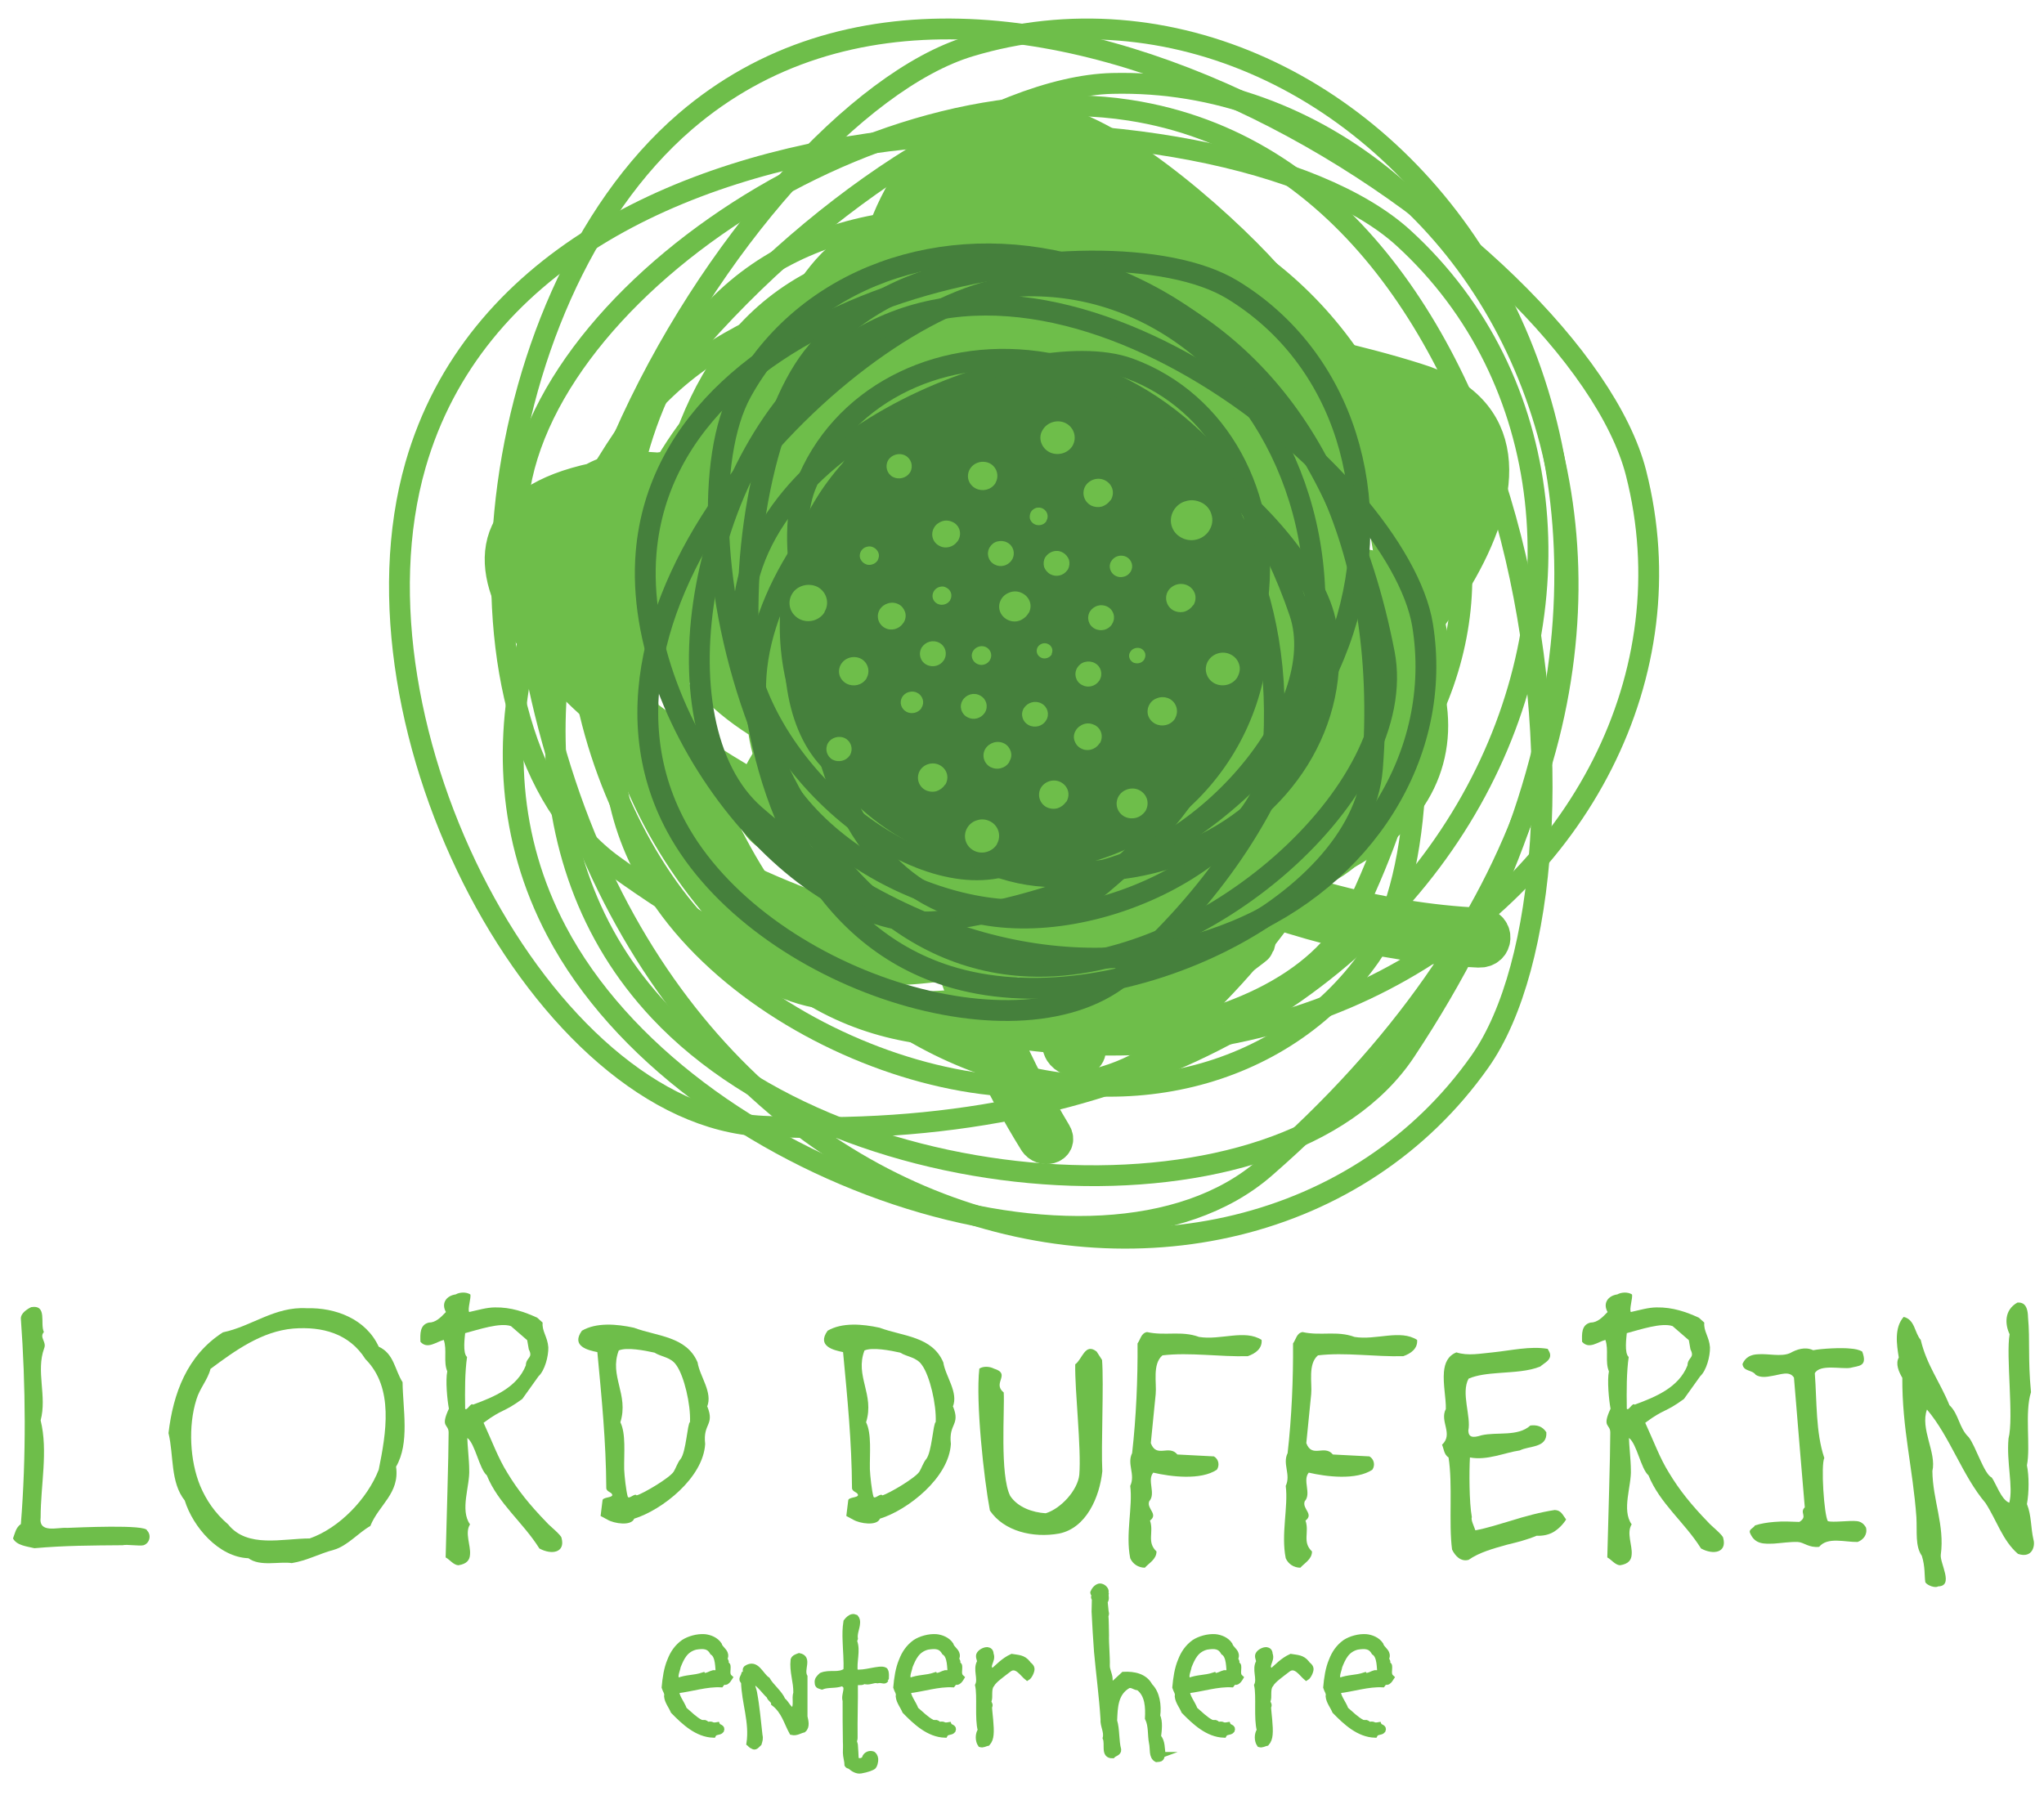 <?xml version="1.0" encoding="utf-8"?>
<!-- Generator: Adobe Illustrator 20.1.0, SVG Export Plug-In . SVG Version: 6.00 Build 0)  -->
<svg version="1.1" id="Layer_1" xmlns="http://www.w3.org/2000/svg" xmlns:xlink="http://www.w3.org/1999/xlink" x="0px" y="0px"
	 viewBox="0 0 754.5 664.5" style="enable-background:new 0 0 754.5 664.5;" xml:space="preserve">
<style type="text/css">
	.st0{enable-background:new    ;}
	.st1{fill:#6EBE4A;}
	.st2{fill:none;stroke:#6EBE4A;stroke-width:1.935;stroke-miterlimit:10;}
	.st3{fill:none;stroke:#6EBE4A;stroke-width:7.69;stroke-miterlimit:10;}
	.st4{fill:#6EBE4A;stroke:#6EBE4A;stroke-width:14.878;stroke-miterlimit:10;}
	.st5{fill:#6EBE4A;stroke:#6EBE4A;stroke-width:9.419;stroke-miterlimit:10;}
	.st6{fill:none;stroke:#45803C;stroke-width:7.69;stroke-miterlimit:10;}
	.st7{fill:#45803C;}
</style>
<g id="Lord_Dufferin">
	<g class="st0">
		<path class="st1" d="M53,570.5c-1.4,0.4-6.3-0.4-7.7,0c-11.7,0.1-21.2,0.1-32.6,1.1c-2.9-0.7-6.5-1-7.9-3.6c0.7-1.8,1-4,2.9-5.3
			c2-24.7,1.8-51.3,0-75.8c-0.1-2,2.2-3.5,3.8-4.3c6.1-1,3.2,6.1,4.7,9.2c-1.8,2,1.1,3.6,0.1,6c-3.1,8.5,1.1,17.7-1.3,26.6
			c2.8,11.4,0,23.8,0,35.8c-0.8,6.1,6.3,3.6,9.8,3.9c3.3-0.1,29.5-1.4,29.5,1C56,566.8,55.2,569.8,53,570.5z"/>
		<path class="st1" d="M146.2,541.5c1.4,9.9-6.4,14.1-9.5,21.9c-4.3,2.4-8.5,7.4-13.5,8.8c-5.3,1.4-9.9,4-15.5,4.9
			c-4.6-0.7-11.7,1.4-16-1.8c-11-0.4-20.5-11.6-23.5-21.3c-5.4-6.8-4-16.6-6-24.9c1.7-14.5,6.8-28.7,20.1-37.2
			c10.6-2.2,19.1-9.6,30.9-8.9c10.7-0.3,21.9,4,26.6,14.2c5.7,2.6,5.9,8.6,8.8,13.1C148.7,520.2,151.3,532.8,146.2,541.5z
			 M134.9,501.8c-6-9.5-15.9-12.1-26.6-11.3c-11.7,1-21.6,8.2-30.6,14.9c-1,4-4,7.2-5.2,11.3c-3.1,9.8-2.4,22.7,1.4,31.9
			c2.2,5.2,5.4,10,10.3,14.2c7.1,8.9,20.1,5.2,30.1,5.2c10.9-3.8,21.3-14.6,25.5-25.4C142.5,529.2,145.5,512.4,134.9,501.8z"/>
		<path class="st1" d="M199.1,571.7c-6-9.6-15.2-16.6-19.4-27c-2.8-2.4-4.3-11.7-7.2-13.8c0,2.2,0.7,8.4,0.7,11.7
			c0.3,6-3.5,14.9,0.3,20.2c-2,3.1,0.3,7.8,0,11.1c-0.1,2-1.1,3.5-4.3,4c-1.8-0.1-3.2-2.1-4.7-2.9c0.3-11.8,1.1-37.8,1.1-46.1
			c0-3.3-3.2-1.7,0.1-8.8c-0.6-3.2-1.3-10.4-0.6-13.8c-1.5-3.5,0-7.9-1.3-11.6c-2.8,0.7-6,3.6-8.6,0.7c-0.1-2.8-0.3-6.3,3.1-7.1
			c2.5,0,4.3-1.8,6.3-3.9c-1.8-3.2,0.1-6,3.6-6.5c1.4-0.8,3.8-1,5.4,0c0.4,1.1-1.1,5.6-0.4,6.5c3.2-0.7,6.5-1.7,9.5-1.7
			c6-0.1,11,1.7,15.6,3.8l2,1.8c-0.3,3.2,1.8,5.2,2.1,9.1c0.1,3.3-1.3,8.6-3.6,10.7l-6,8.4c-7.1,5.2-7.2,3.5-14.3,8.8
			c3.1,6.7,5.4,13.1,8.8,18.5c3.8,6.3,8.1,11.7,14.6,18.4c0.8,1,5.4,4.6,5.4,5.7C208.7,573.2,203.7,574.2,199.1,571.7z M194.6,494.8
			l-6-5.2c-4-1.4-12,1.3-16.9,2.6c-0.1,1.3-1,7.4,0.7,8.8c-0.8,5.6-0.8,12.3-0.7,19.1c0.6,1,2.1-2.4,2.9-1.5
			c7.9-2.9,16.3-6.4,19.5-14.5c0.1-3.1,2.8-2.6,1.1-5.9L194.6,494.8z"/>
		<path class="st1" d="M261.1,519.3c2.8,7-1.7,6.1-0.8,13.8c-0.7,12.5-15.9,24.4-26.2,27.6c-1.1,2.8-7.4,1.8-9.8,0.4l-2.6-1.4
			l0.7-5.7c0-1.3,3.6-1,3.6-2c0-1.1-2-1.1-2.2-2.5c-0.1-17.4-1.7-33.2-3.3-50.3c-3.5-0.7-9.8-2.2-5.7-7.9c5.3-3.1,12.8-2.5,19.2-1.1
			c8.5,3.2,19.4,3.1,23.5,12.8c0.8,5.2,5.7,11.1,3.5,16.4L261.1,519.3z M254.7,525c0.3-6.5-2.2-17-5-20.9c-2-3.1-5.6-3.1-8.1-4.7
			c-3.6-0.8-10.3-2.1-13.2-0.8c-3.6,9.5,3.8,16.2,0.6,26.5c2.1,4.3,1.3,11.4,1.4,17.4c0.1,2.4,0.7,7.9,1.3,10
			c0.4,1.3,2.6-1.4,3.3-0.4c2.5-0.7,12.3-6.5,13.7-8.8c0.7-1.1,1.5-3.5,2.5-4.6C253.3,536,253.7,525.7,254.7,525z"/>
		<path class="st1" d="M351.8,519.3c2.8,7-1.7,6.1-0.8,13.8c-0.7,12.5-15.9,24.4-26.2,27.6c-1.1,2.8-7.4,1.8-9.8,0.4l-2.6-1.4
			l0.7-5.7c0-1.3,3.6-1,3.6-2c0-1.1-2-1.1-2.2-2.5c-0.1-17.4-1.7-33.2-3.3-50.3c-3.5-0.7-9.8-2.2-5.7-7.9c5.3-3.1,12.8-2.5,19.2-1.1
			c8.5,3.2,19.4,3.1,23.5,12.8c0.8,5.2,5.7,11.1,3.5,16.4L351.8,519.3z M345.4,525c0.3-6.5-2.2-17-5-20.9c-2-3.1-5.6-3.1-8.1-4.7
			c-3.6-0.8-10.3-2.1-13.2-0.8c-3.6,9.5,3.8,16.2,0.6,26.5c2.1,4.3,1.3,11.4,1.4,17.4c0.1,2.4,0.7,7.9,1.3,10
			c0.4,1.3,2.6-1.4,3.3-0.4c2.5-0.7,12.3-6.5,13.7-8.8c0.7-1.1,1.5-3.5,2.5-4.6C344,536,344.4,525.7,345.4,525z"/>
		<path class="st1" d="M406.9,543.2c-1,9.5-5.9,21-16,23c-9.5,1.7-20.3-0.8-25.5-8.5c-2.2-11.7-5.3-40-3.9-52.4c1.5-1,3.9-0.8,5.4,0
			c6.5,2-0.8,5.3,3.6,8.8c0.4,6.3-1.5,30.5,2.4,38.2c2.8,4.2,8.2,6.1,13.1,6.4c5.6-1.7,11.8-8.5,12.4-14.2
			c0.8-9.8-1.7-31.1-1.5-40.8c2.6-1.8,3.6-8.1,7.9-4.7l2,3.1C407.5,511,406.4,534.1,406.9,543.2z"/>
		<path class="st1" d="M460.6,500.7c-10.3,0.3-21.5-1.5-31.5-0.3c-3.8,3.2-2.1,10.3-2.5,14.3l-1.8,18.1c2.1,5.7,6.7,0.4,9.8,4.2
			l13.5,0.7c1.7,1,2.2,3.2,1.1,4.9c-5.9,4-17.1,2.6-23.5,1.1c-2.4,2.9,1.1,7.7-1.5,10.6c-1,2.8,3.5,4.7,0.3,7.1
			c1.5,4.3-1.3,7.9,2.4,11.4c0,2.9-2.8,4.3-4.3,6c-2.4,0-4.5-1.4-5.4-3.5c-1.8-8.9,1-19.1,0-26.7c2-4.2-1.3-8.1,0.7-12.1
			c1.5-13.2,2.1-27.4,2-40.5c1.1-1.5,1.3-3.8,3.5-4.2c6.7,1.5,12.7-0.6,19.2,1.8c7.9,1.3,16.9-2.9,23.1,1.1
			C466,498,463.2,499.8,460.6,500.7z"/>
		<path class="st1" d="M518,500.7c-10.3,0.3-21.5-1.5-31.5-0.3c-3.8,3.2-2.1,10.3-2.5,14.3l-1.8,18.1c2.1,5.7,6.7,0.4,9.8,4.2
			l13.5,0.7c1.7,1,2.2,3.2,1.1,4.9c-5.9,4-17.1,2.6-23.5,1.1c-2.4,2.9,1.1,7.7-1.5,10.6c-1,2.8,3.5,4.7,0.3,7.1
			c1.5,4.3-1.3,7.9,2.4,11.4c0,2.9-2.8,4.3-4.3,6c-2.4,0-4.5-1.4-5.4-3.5c-1.8-8.9,1-19.1,0-26.7c2-4.2-1.3-8.1,0.7-12.1
			c1.5-13.2,2.1-27.4,2-40.5c1.1-1.5,1.3-3.8,3.5-4.2c6.7,1.5,12.7-0.6,19.2,1.8c7.9,1.3,16.9-2.9,23.1,1.1
			C523.4,498,520.6,499.8,518,500.7z"/>
		<path class="st1" d="M573.3,565.7c-1.8,1-3.9,1.4-6.1,1.3c-3.3,1.4-7.1,2.4-10.9,3.3c-5,1.4-10.2,2.8-14.2,5.6
			c-2.9,0.8-5-1.5-6.1-3.8c-1.3-9.8,0.3-24.1-1.3-34c-1.7-1.1-1.7-3.1-2.4-4.7c4.3-4-1-8.6,1.4-13.2c0.1-3.9-1.1-9.2-0.7-13.7
			c0.3-3.2,1.4-5.9,4.6-7.2c4.3,1.4,8.9,0.4,13.4,0c6.8-0.7,13.9-2.4,20.3-1.3l0.6,1.1c1.4,2.9-2.1,4.2-3.3,5.4
			c-4.3,1.8-9.9,2-15.2,2.4c-4,0.3-8.1,0.7-11.3,2.1c-2.9,5.3,1,13.9-0.1,19.2c0.1,2.4,1.5,2.8,4.9,1.7c5.7-1.3,13.4,0.6,18-3.6
			c2.4-0.3,4.5,0.3,5.9,2.5c0.4,5.9-6.3,4.9-9.8,6.7c-5.6,0.8-12,3.8-18.4,2.6c-0.3,4.9-0.3,16.7,0.7,22c-0.4,1.1,0.7,3.1,1.3,4.9
			c4.3-0.8,8.6-2.2,13-3.5c5.4-1.7,11-3.2,16.3-4c2.4,0.1,2.9,1.8,4.2,3.5C576.9,562.9,575.2,564.6,573.3,565.7z"/>
		<path class="st1" d="M627.9,571.7c-6-9.6-15.2-16.6-19.4-27c-2.8-2.4-4.3-11.7-7.2-13.8c0,2.2,0.7,8.4,0.7,11.7
			c0.3,6-3.5,14.9,0.3,20.2c-2,3.1,0.3,7.8,0,11.1c-0.1,2-1.1,3.5-4.3,4c-1.8-0.1-3.2-2.1-4.7-2.9c0.3-11.8,1.1-37.8,1.1-46.1
			c0-3.3-3.2-1.7,0.1-8.8c-0.6-3.2-1.3-10.4-0.6-13.8c-1.5-3.5,0-7.9-1.3-11.6c-2.8,0.7-6,3.6-8.6,0.7c-0.1-2.8-0.3-6.3,3.1-7.1
			c2.5,0,4.3-1.8,6.3-3.9c-1.8-3.2,0.1-6,3.6-6.5c1.4-0.8,3.8-1,5.4,0c0.4,1.1-1.1,5.6-0.4,6.5c3.2-0.7,6.5-1.7,9.5-1.7
			c6-0.1,11,1.7,15.6,3.8l2,1.8c-0.3,3.2,1.8,5.2,2.1,9.1c0.1,3.3-1.3,8.6-3.6,10.7l-6,8.4c-7.1,5.2-7.2,3.5-14.3,8.8
			c3.1,6.7,5.4,13.1,8.8,18.5c3.8,6.3,8.1,11.7,14.6,18.4c0.8,1,5.4,4.6,5.4,5.7C637.5,573.2,632.5,574.2,627.9,571.7z M623.4,494.8
			l-6-5.2c-4-1.4-12,1.3-16.9,2.6c-0.1,1.3-1,7.4,0.7,8.8c-0.8,5.6-0.8,12.3-0.7,19.1c0.6,1,2.1-2.4,2.9-1.5
			c7.9-2.9,16.3-6.4,19.5-14.5c0.1-3.1,2.8-2.6,1.1-5.9L623.4,494.8z"/>
		<path class="st1" d="M685.7,569.3c-4.6,0.1-11.1-2-14.2,1.8c-3.9,0.4-5.6-1.7-7.9-1.8c-2.8-0.1-5.9,0.4-8.8,0.6
			c-3.5,0.1-7,0.4-8.8-3.9c-0.6-1.4,1.3-1.8,1.8-2.8c2.1-0.7,4.6-1.1,7.1-1.3c3.2-0.3,6.5-0.1,9.3,0c3.3-2.1-0.1-3.3,2-5.4
			l-1.8-21.3l-2.2-26.6c-1.7-2.6-4.9-1.1-8.1-0.6c-2.1,0.4-4.2,0.7-6-0.4c-1.4-2-4.5-1.1-4.9-4c1.1-2.6,3.2-3.5,5.7-3.6
			c3.9-0.3,8.5,1,11.8-0.4c2.5-1.4,5.6-2.5,8.6-1.1c3.1-0.6,10.4-1,13.8-0.6c1.5,0.1,3.1,0.4,4.3,1.1c2.1,5.6-1.3,5.2-4.3,6
			c-3.2,0.6-11.3-1.5-13.2,2c0.8,10.6,0.3,21.7,3.5,31.3c-1.3,2.6-0.1,20.9,1.3,23.3c1.7,0.6,8.2-0.3,10.6,0
			c1.4,0.1,2.6,0.8,3.5,2.4C689.4,566.6,687.8,568.5,685.7,569.3z"/>
		<path class="st1" d="M744.9,573.7c-5.7-4.9-7.9-12.5-12-18.8c-8.5-10-13.1-24.5-21.6-34.5c-2.6,7.2,3.6,15.9,2,22.7
			c0.1,10.7,4.6,20.1,3.1,30.9c-0.4,3.1,5,11.6-1,11.7c-1,0.7-3.9-0.3-4.7-1.5c-0.4-2.5,0-5.7-1.3-9.8c-2.5-3.6-1.7-8.6-2-14.2
			c-1.3-18.1-5.3-32.7-5.2-51.5c-1.3-2.2-2.6-5.2-1.3-7.5c-0.8-4.9-1.7-11,1.8-15c4.2,1,4,5.9,6.3,8.5c2.2,9.3,7,15.3,10.6,24.1
			c3.5,3.3,3.5,8.4,7.1,11.8c2.6,3.3,5.7,13.7,8.5,14.9c1.4,1.8,3.6,8.4,6.5,9.3c1.5-6-1.1-14.9-0.3-23.7c2-7.7-1-30.5,0.4-38.5
			c-1.7-3.6-2.1-8.9,2.9-11.7c1.7-0.1,3.8,0.4,3.9,5.4c0.8,8.8-0.1,15.2,1.1,27.7c-2.4,7.4-0.1,20.1-1.5,27c0.8,3.9,0.8,10,0,14.3
			c1.7,4.2,1.4,8.8,2.4,13.1C751.3,570.6,750.3,575.5,744.9,573.7z"/>
	</g>
	<g class="st0">
		<path class="st1" d="M268.1,621c-0.4,0.2-0.8,0-1.1,0.1c-0.5,0.3-0.3,0.3-0.8,0.9c-5.3-0.3-11,1.6-16.2,2.2
			c-0.8,1.6,1.9,4.7,2.6,6.9c2,1.7,3.8,3.6,6.1,4.8c0.3,0.1,1.1,0.1,1.5,0.1c0.4,0.1,0.6,0.5,1,0.6c0.3,0.1,1-0.1,1.3,0
			c0.4,0.1,0.6,0.3,1,0.3s0.8,0,1.3-0.1c0.4,1,2.1,0.7,1.5,2.1c-0.8,1-2.3,0.3-3,1.7c-6-0.2-10.8-4.7-14.8-8.8
			c-0.8-1.9-2.2-3.5-2.4-5.5c0.3-1.3-0.6-2.2-0.9-3.3c0.3-3.4,0.8-7,2.1-10c1-2.6,2.5-4.9,5-6.7c2-1.3,5.1-2.2,7.8-2
			c2,0.2,4.2,1.1,5.4,2.9c0.3,1.3,2.1,2.3,2.3,3.6c0.1,0.4,0.1,1-0.3,1.7c0.2,0.2,0.3,0.5,0.5,0.8c0.2,0.3-0.1,0.5-0.1,0.8
			c0.1,0.2,0.8,0.6,0.8,0.9c0.2,1.6-0.6,3.2,0.8,4.4C269.2,619.9,268.6,620.7,268.1,621z M265.2,617.6c-0.3-1.7,0-6.1-2.2-7.5
			c-1.3-2.3-3.1-2.5-6.2-2c-3.9,1-5.2,4-6.5,7.2c-0.1,1-1.1,3.1-0.7,4.2c0.1,0.3,0.1,0.8,0.5,1c3.6-1.4,5.9-0.9,9.5-2.1
			c0.6,0.8,3.3-0.8,3.6-0.8H265.2z"/>
		<path class="st1" d="M296.6,638.7c-1.4,0.3-2.6,1.3-4.3,0.9c-2-3.6-2.9-7.8-6.7-10.7c0-1.1-1.5-1.6-1.7-2.7
			c-1.8-1.6-3.6-4.5-5.8-5.4c-0.8,1.4,0.2,2.8,0.4,4.2c1,5.4,1.4,10.6,2,15.7c0.3,1.2,0,2-0.3,3c-0.8,0.7-1.5,1.9-2.5,0.9
			c-0.5,0-0.8-0.6-1.2-0.9c1.2-7.9-1.8-15-2-22.8c-1.3-0.8-0.1-1.9,0.1-2.8c1.1-0.3,0.1-1.6,0.8-2.2c3.9-2.6,5.4,2.6,7.9,4.2
			c1.4,2.5,4.5,4.8,5.7,7.6c1.5,1.2,2,3.3,3.9,3.8c1.3-2.2,0.2-4.2,0.9-6.5c0.1-4.2-1.5-7.8-1-12.2c0.3-0.9,1.4-1.2,2.2-1.5
			c4,0.8,0.6,5,2.1,7.7v14.8C297.4,635.2,298.1,637.5,296.6,638.7z"/>
		<path class="st1" d="M312.7,651.6c0-1.3-0.6-3.1-0.6-4.5c0-1.5,0.1-2.4,0-4C312,638,312,633,312,627.9c-0.8-2.4,1.9-5.5-1.3-6.3
			c-2.3,0.9-5,0.3-7.3,1.2c-0.8-0.3-1.7-0.2-1.7-1.5c-0.2-1.2,0.6-2,1.5-2.8c3.1-1.3,6.3,0.3,9.1-1.7c0.2-3.7-0.2-7.3-0.3-10.9
			c-0.1-2.4-0.1-4.8,0.3-7.2c0.6-0.8,1.4-1.6,2.3-1.8c0.4-0.1,0.8,0,1.3,0.2c0.6,0.7,0.7,1.5,0.6,2.3c-0.1,1.7-1.1,3.7-0.8,5.6
			l-0.3,0.9c1.4,3.5-0.3,7.7,0.3,11.4c3.3,0.6,9-1.7,10.8-0.8c1,0.2,0.6,3.7,0.6,3.6c-0.7,1.1-1.3,0-3.2,0.4c-1.4-0.4-3.3,1-4.9,0.2
			c-1,0.9-2.1,0.1-3.3,0.8c0.1,6.5-0.2,13-0.1,20.1c0,0.8-0.2,0.6-0.2,1.4c0,0.5,0.2,0.5,0.3,1.2c0.1,1.3,0.3,4.4,0.3,5.2
			c0.9,1.2,2.5,0.6,3.1-0.1c0.1-1.1,1.4-2.2,2.9-1.8c0.6,0.1,1.1,1,1.2,1.8c0.1,1.3-0.4,2.6-0.7,2.9c-0.5,0.5-2.4,1.2-4.7,1.6
			c-1.6,0.3-3.1-0.8-4-1.6C313.1,652,312.9,651.9,312.7,651.6z"/>
		<path class="st1" d="M353.6,621c-0.4,0.2-0.8,0-1.1,0.1c-0.5,0.3-0.3,0.3-0.8,0.9c-5.3-0.3-11,1.6-16.2,2.2
			c-0.8,1.6,1.9,4.7,2.6,6.9c2,1.7,3.8,3.6,6.1,4.8c0.3,0.1,1.1,0.1,1.5,0.1c0.4,0.1,0.6,0.5,1,0.6c0.3,0.1,1-0.1,1.3,0
			c0.4,0.1,0.6,0.3,1,0.3s0.8,0,1.3-0.1c0.4,1,2.1,0.7,1.5,2.1c-0.8,1-2.3,0.3-3,1.7c-6-0.2-10.8-4.7-14.8-8.8
			c-0.8-1.9-2.2-3.5-2.4-5.5c0.3-1.3-0.6-2.2-0.9-3.3c0.3-3.4,0.8-7,2.1-10c1-2.6,2.5-4.9,5-6.7c2-1.3,5.1-2.2,7.8-2
			c2,0.2,4.2,1.1,5.4,2.9c0.3,1.3,2.1,2.3,2.3,3.6c0.1,0.4,0.1,1-0.3,1.7c0.2,0.2,0.3,0.5,0.5,0.8c0.2,0.3-0.1,0.5-0.1,0.8
			c0.1,0.2,0.8,0.6,0.8,0.9c0.2,1.6-0.6,3.2,0.8,4.4C354.7,619.9,354.2,620.7,353.6,621z M350.8,617.6c-0.3-1.7,0-6.1-2.2-7.5
			c-1.3-2.3-3.1-2.5-6.2-2c-3.9,1-5.2,4-6.5,7.2c-0.1,1-1.1,3.1-0.7,4.2c0.1,0.3,0.1,0.8,0.5,1c3.6-1.4,5.9-0.9,9.5-2.1
			c0.6,0.8,3.3-0.8,3.6-0.8H350.8z"/>
		<path class="st1" d="M372.4,616.4c-2.3,1.8-5.4,3.9-6.3,5.6c-1.3,1.5-0.5,4.6-1,5.8c-0.5,0.9,0.9,1.5,0.1,2.4
			c0.1,2,0.9,7.5,0.6,10.2c-0.1,1.3-0.5,2.4-1.2,3.2c-1,0.2-1.7,0.8-2.7,0.5c-1-1.4-1-3.9,0-5.3c-1.2-4.2-0.1-12.6-1-16.6
			c1.2-2.5-0.9-5.9,0.7-8.6c0.1-1-0.8-2-0.1-3c0.5-0.8,2-1.6,3-1.5c0.7,0.1,1.3,0.5,1.3,1.6c1.1,2.5-2.4,4.6,0.6,6.3
			c1.8-1.5,4-4,7.1-5.4c2.4,0.4,4.2,0.3,5.9,2.4c0.1,0.5,1.4,1,1.5,2.1c0.1,0.8-0.8,2.9-1.7,3.4
			C377.4,618.1,375.2,614.2,372.4,616.4z"/>
		<path class="st1" d="M427.9,649.5l-1,0.1c-2-1-1.3-4-1.8-6.1c-0.6-3-0.1-6.3-1.5-9.1c0.2-4,0.1-8.7-3.4-11.3
			c-1.4,0-2.1-1.1-3.6-0.8c-4.9,2.7-5,8-5.2,13c1,3.3,0.6,7.3,1.5,10.7c0.1,1.3-1.5,1.4-2.2,2.2c-3.6,0.1-1.7-4.2-2.7-6.5
			c0.6-2.4-1-4.5-0.8-7c-0.5-8.1-1.7-17.1-2.4-24.9c-0.2-2.2-0.8-12.3-0.9-14.8c0-0.4,0.1-3.9,0.1-4.5c0-0.4-0.3-0.4-0.3-0.8
			c-0.1-0.2,0.3-0.5,0.2-0.7c0-0.3-0.5-0.7-0.5-1c0.4-1,1.2-2.1,2.4-2.4c1-0.1,2,0.6,2.4,1.5c0.2,0.4-0.1,0.8,0.1,1.3
			c-0.2,0.9,0.4,2-0.4,2.9c0.1,0.4,0.3,3.9,0.5,4.5c0,0.3-0.2,0.6-0.2,0.9c0.1,0.5,0.2,6.5,0.2,7c-0.1,3,0.4,8.1,0.3,11.1
			c-0.1,2,1.3,3.8,1,5.8c0.5,0.3,0.1,1.1,0.8,1.5l4.2-3.9c3.9-0.2,7.9,0.6,9.8,4.2c2.7,2.7,3.3,7.2,2.8,11.1c1,2.2,0.6,5.3,0.3,7.7
			c1.6,1.8,1.3,4.4,1.7,6.6h0.1C428.6,648.1,429.2,649.3,427.9,649.5z"/>
		<path class="st1" d="M456.6,621c-0.4,0.2-0.8,0-1.1,0.1c-0.5,0.3-0.3,0.3-0.8,0.9c-5.3-0.3-11,1.6-16.2,2.2
			c-0.8,1.6,1.9,4.7,2.6,6.9c2,1.7,3.8,3.6,6.1,4.8c0.3,0.1,1.1,0.1,1.5,0.1c0.4,0.1,0.6,0.5,1,0.6c0.3,0.1,1-0.1,1.3,0
			c0.4,0.1,0.6,0.3,1,0.3s0.8,0,1.3-0.1c0.4,1,2.1,0.7,1.5,2.1c-0.8,1-2.3,0.3-3,1.7c-6-0.2-10.8-4.7-14.8-8.8
			c-0.8-1.9-2.2-3.5-2.4-5.5c0.3-1.3-0.6-2.2-0.9-3.3c0.3-3.4,0.8-7,2.1-10c1-2.6,2.5-4.9,5-6.7c2-1.3,5.1-2.2,7.8-2
			c2,0.2,4.2,1.1,5.4,2.9c0.3,1.3,2.1,2.3,2.3,3.6c0.1,0.4,0.1,1-0.3,1.7c0.2,0.2,0.3,0.5,0.5,0.8c0.2,0.3-0.1,0.5-0.1,0.8
			c0.1,0.2,0.8,0.6,0.8,0.9c0.2,1.6-0.6,3.2,0.8,4.4C457.7,619.9,457.2,620.7,456.6,621z M453.8,617.6c-0.3-1.7,0-6.1-2.2-7.5
			c-1.3-2.3-3.1-2.5-6.2-2c-3.9,1-5.2,4-6.5,7.2c-0.1,1-1.1,3.1-0.7,4.2c0.1,0.3,0.1,0.8,0.5,1c3.6-1.4,5.9-0.9,9.5-2.1
			c0.6,0.8,3.3-0.8,3.6-0.8H453.8z"/>
		<path class="st1" d="M475.4,616.4c-2.3,1.8-5.4,3.9-6.3,5.6c-1.3,1.5-0.5,4.6-1,5.8c-0.5,0.9,0.9,1.5,0.1,2.4
			c0.1,2,0.9,7.5,0.6,10.2c-0.1,1.3-0.5,2.4-1.2,3.2c-1,0.2-1.7,0.8-2.7,0.5c-1-1.4-1-3.9,0-5.3c-1.2-4.2-0.1-12.6-1-16.6
			c1.2-2.5-0.9-5.9,0.7-8.6c0.1-1-0.8-2-0.1-3c0.5-0.8,2-1.6,3-1.5c0.7,0.1,1.3,0.5,1.3,1.6c1.1,2.5-2.4,4.6,0.6,6.3
			c1.8-1.5,4-4,7.1-5.4c2.4,0.4,4.2,0.3,5.9,2.4c0.1,0.5,1.4,1,1.5,2.1c0.1,0.8-0.8,2.9-1.7,3.4
			C480.5,618.1,478.2,614.2,475.4,616.4z"/>
		<path class="st1" d="M512.3,621c-0.4,0.2-0.8,0-1.1,0.1c-0.5,0.3-0.3,0.3-0.8,0.9c-5.3-0.3-11,1.6-16.2,2.2
			c-0.8,1.6,1.9,4.7,2.6,6.9c2,1.7,3.8,3.6,6.1,4.8c0.3,0.1,1.1,0.1,1.5,0.1c0.4,0.1,0.6,0.5,1,0.6c0.3,0.1,1-0.1,1.3,0
			c0.4,0.1,0.6,0.3,1,0.3s0.8,0,1.3-0.1c0.4,1,2.1,0.7,1.5,2.1c-0.8,1-2.3,0.3-3,1.7c-6-0.2-10.8-4.7-14.8-8.8
			c-0.8-1.9-2.2-3.5-2.4-5.5c0.3-1.3-0.6-2.2-0.9-3.3c0.3-3.4,0.8-7,2.1-10c1-2.6,2.5-4.9,5-6.7c2-1.3,5.1-2.2,7.8-2
			c2,0.2,4.2,1.1,5.4,2.9c0.3,1.3,2.1,2.3,2.3,3.6c0.1,0.4,0.1,1-0.3,1.7c0.2,0.2,0.3,0.5,0.5,0.8c0.2,0.3-0.1,0.5-0.1,0.8
			c0.1,0.2,0.8,0.6,0.8,0.9c0.2,1.6-0.6,3.2,0.8,4.4C513.4,619.9,512.8,620.7,512.3,621z M509.4,617.6c-0.3-1.7,0-6.1-2.2-7.5
			c-1.3-2.3-3.1-2.5-6.2-2c-3.9,1-5.2,4-6.5,7.2c-0.1,1-1.1,3.1-0.7,4.2c0.1,0.3,0.1,0.8,0.5,1c3.6-1.4,5.9-0.9,9.5-2.1
			c0.6,0.8,3.3-0.8,3.6-0.8H509.4z"/>
	</g>
	<g class="st0">
		<path class="st2" d="M268.1,621c-0.4,0.2-0.8,0-1.1,0.1c-0.5,0.3-0.3,0.3-0.8,0.9c-5.3-0.3-11,1.6-16.2,2.2
			c-0.8,1.6,1.9,4.7,2.6,6.9c2,1.7,3.8,3.6,6.1,4.8c0.3,0.1,1.1,0.1,1.5,0.1c0.4,0.1,0.6,0.5,1,0.6c0.3,0.1,1-0.1,1.3,0
			c0.4,0.1,0.6,0.3,1,0.3s0.8,0,1.3-0.1c0.4,1,2.1,0.7,1.5,2.1c-0.8,1-2.3,0.3-3,1.7c-6-0.2-10.8-4.7-14.8-8.8
			c-0.8-1.9-2.2-3.5-2.4-5.5c0.3-1.3-0.6-2.2-0.9-3.3c0.3-3.4,0.8-7,2.1-10c1-2.6,2.5-4.9,5-6.7c2-1.3,5.1-2.2,7.8-2
			c2,0.2,4.2,1.1,5.4,2.9c0.3,1.3,2.1,2.3,2.3,3.6c0.1,0.4,0.1,1-0.3,1.7c0.2,0.2,0.3,0.5,0.5,0.8c0.2,0.3-0.1,0.5-0.1,0.8
			c0.1,0.2,0.8,0.6,0.8,0.9c0.2,1.6-0.6,3.2,0.8,4.4C269.2,619.9,268.6,620.7,268.1,621z M265.2,617.6c-0.3-1.7,0-6.1-2.2-7.5
			c-1.3-2.3-3.1-2.5-6.2-2c-3.9,1-5.2,4-6.5,7.2c-0.1,1-1.1,3.1-0.7,4.2c0.1,0.3,0.1,0.8,0.5,1c3.6-1.4,5.9-0.9,9.5-2.1
			c0.6,0.8,3.3-0.8,3.6-0.8H265.2z"/>
		<path class="st2" d="M296.6,638.7c-1.4,0.3-2.6,1.3-4.3,0.9c-2-3.6-2.9-7.8-6.7-10.7c0-1.1-1.5-1.6-1.7-2.7
			c-1.8-1.6-3.6-4.5-5.8-5.4c-0.8,1.4,0.2,2.8,0.4,4.2c1,5.4,1.4,10.6,2,15.7c0.3,1.2,0,2-0.3,3c-0.8,0.7-1.5,1.9-2.5,0.9
			c-0.5,0-0.8-0.6-1.2-0.9c1.2-7.9-1.8-15-2-22.8c-1.3-0.8-0.1-1.9,0.1-2.8c1.1-0.3,0.1-1.6,0.8-2.2c3.9-2.6,5.4,2.6,7.9,4.2
			c1.4,2.5,4.5,4.8,5.7,7.6c1.5,1.2,2,3.3,3.9,3.8c1.3-2.2,0.2-4.2,0.9-6.5c0.1-4.2-1.5-7.8-1-12.2c0.3-0.9,1.4-1.2,2.2-1.5
			c4,0.8,0.6,5,2.1,7.7v14.8C297.4,635.2,298.1,637.5,296.6,638.7z"/>
		<path class="st2" d="M312.7,651.6c0-1.3-0.6-3.1-0.6-4.5c0-1.5,0.1-2.4,0-4C312,638,312,633,312,627.9c-0.8-2.4,1.9-5.5-1.3-6.3
			c-2.3,0.9-5,0.3-7.3,1.2c-0.8-0.3-1.7-0.2-1.7-1.5c-0.2-1.2,0.6-2,1.5-2.8c3.1-1.3,6.3,0.3,9.1-1.7c0.2-3.7-0.2-7.3-0.3-10.9
			c-0.1-2.4-0.1-4.8,0.3-7.2c0.6-0.8,1.4-1.6,2.3-1.8c0.4-0.1,0.8,0,1.3,0.2c0.6,0.7,0.7,1.5,0.6,2.3c-0.1,1.7-1.1,3.7-0.8,5.6
			l-0.3,0.9c1.4,3.5-0.3,7.7,0.3,11.4c3.3,0.6,9-1.7,10.8-0.8c1,0.2,0.6,3.7,0.6,3.6c-0.7,1.1-1.3,0-3.2,0.4c-1.4-0.4-3.3,1-4.9,0.2
			c-1,0.9-2.1,0.1-3.3,0.8c0.1,6.5-0.2,13-0.1,20.1c0,0.8-0.2,0.6-0.2,1.4c0,0.5,0.2,0.5,0.3,1.2c0.1,1.3,0.3,4.4,0.3,5.2
			c0.9,1.2,2.5,0.6,3.1-0.1c0.1-1.1,1.4-2.2,2.9-1.8c0.6,0.1,1.1,1,1.2,1.8c0.1,1.3-0.4,2.6-0.7,2.9c-0.5,0.5-2.4,1.2-4.7,1.6
			c-1.6,0.3-3.1-0.8-4-1.6C313.1,652,312.9,651.9,312.7,651.6z"/>
		<path class="st2" d="M353.6,621c-0.4,0.2-0.8,0-1.1,0.1c-0.5,0.3-0.3,0.3-0.8,0.9c-5.3-0.3-11,1.6-16.2,2.2
			c-0.8,1.6,1.9,4.7,2.6,6.9c2,1.7,3.8,3.6,6.1,4.8c0.3,0.1,1.1,0.1,1.5,0.1c0.4,0.1,0.6,0.5,1,0.6c0.3,0.1,1-0.1,1.3,0
			c0.4,0.1,0.6,0.3,1,0.3s0.8,0,1.3-0.1c0.4,1,2.1,0.7,1.5,2.1c-0.8,1-2.3,0.3-3,1.7c-6-0.2-10.8-4.7-14.8-8.8
			c-0.8-1.9-2.2-3.5-2.4-5.5c0.3-1.3-0.6-2.2-0.9-3.3c0.3-3.4,0.8-7,2.1-10c1-2.6,2.5-4.9,5-6.7c2-1.3,5.1-2.2,7.8-2
			c2,0.2,4.2,1.1,5.4,2.9c0.3,1.3,2.1,2.3,2.3,3.6c0.1,0.4,0.1,1-0.3,1.7c0.2,0.2,0.3,0.5,0.5,0.8c0.2,0.3-0.1,0.5-0.1,0.8
			c0.1,0.2,0.8,0.6,0.8,0.9c0.2,1.6-0.6,3.2,0.8,4.4C354.7,619.9,354.2,620.7,353.6,621z M350.8,617.6c-0.3-1.7,0-6.1-2.2-7.5
			c-1.3-2.3-3.1-2.5-6.2-2c-3.9,1-5.2,4-6.5,7.2c-0.1,1-1.1,3.1-0.7,4.2c0.1,0.3,0.1,0.8,0.5,1c3.6-1.4,5.9-0.9,9.5-2.1
			c0.6,0.8,3.3-0.8,3.6-0.8H350.8z"/>
		<path class="st2" d="M372.4,616.4c-2.3,1.8-5.4,3.9-6.3,5.6c-1.3,1.5-0.5,4.6-1,5.8c-0.5,0.9,0.9,1.5,0.1,2.4
			c0.1,2,0.9,7.5,0.6,10.2c-0.1,1.3-0.5,2.4-1.2,3.2c-1,0.2-1.7,0.8-2.7,0.5c-1-1.4-1-3.9,0-5.3c-1.2-4.2-0.1-12.6-1-16.6
			c1.2-2.5-0.9-5.9,0.7-8.6c0.1-1-0.8-2-0.1-3c0.5-0.8,2-1.6,3-1.5c0.7,0.1,1.3,0.5,1.3,1.6c1.1,2.5-2.4,4.6,0.6,6.3
			c1.8-1.5,4-4,7.1-5.4c2.4,0.4,4.2,0.3,5.9,2.4c0.1,0.5,1.4,1,1.5,2.1c0.1,0.8-0.8,2.9-1.7,3.4
			C377.4,618.1,375.2,614.2,372.4,616.4z"/>
		<path class="st2" d="M427.9,649.5l-1,0.1c-2-1-1.3-4-1.8-6.1c-0.6-3-0.1-6.3-1.5-9.1c0.2-4,0.1-8.7-3.4-11.3
			c-1.4,0-2.1-1.1-3.6-0.8c-4.9,2.7-5,8-5.2,13c1,3.3,0.6,7.3,1.5,10.7c0.1,1.3-1.5,1.4-2.2,2.2c-3.6,0.1-1.7-4.2-2.7-6.5
			c0.6-2.4-1-4.5-0.8-7c-0.5-8.1-1.7-17.1-2.4-24.9c-0.2-2.2-0.8-12.3-0.9-14.8c0-0.4,0.1-3.9,0.1-4.5c0-0.4-0.3-0.4-0.3-0.8
			c-0.1-0.2,0.3-0.5,0.2-0.7c0-0.3-0.5-0.7-0.5-1c0.4-1,1.2-2.1,2.4-2.4c1-0.1,2,0.6,2.4,1.5c0.2,0.4-0.1,0.8,0.1,1.3
			c-0.2,0.9,0.4,2-0.4,2.9c0.1,0.4,0.3,3.9,0.5,4.5c0,0.3-0.2,0.6-0.2,0.9c0.1,0.5,0.2,6.5,0.2,7c-0.1,3,0.4,8.1,0.3,11.1
			c-0.1,2,1.3,3.8,1,5.8c0.5,0.3,0.1,1.1,0.8,1.5l4.2-3.9c3.9-0.2,7.9,0.6,9.8,4.2c2.7,2.7,3.3,7.2,2.8,11.1c1,2.2,0.6,5.3,0.3,7.7
			c1.6,1.8,1.3,4.4,1.7,6.6h0.1C428.6,648.1,429.2,649.3,427.9,649.5z"/>
		<path class="st2" d="M456.6,621c-0.4,0.2-0.8,0-1.1,0.1c-0.5,0.3-0.3,0.3-0.8,0.9c-5.3-0.3-11,1.6-16.2,2.2
			c-0.8,1.6,1.9,4.7,2.6,6.9c2,1.7,3.8,3.6,6.1,4.8c0.3,0.1,1.1,0.1,1.5,0.1c0.4,0.1,0.6,0.5,1,0.6c0.3,0.1,1-0.1,1.3,0
			c0.4,0.1,0.6,0.3,1,0.3s0.8,0,1.3-0.1c0.4,1,2.1,0.7,1.5,2.1c-0.8,1-2.3,0.3-3,1.7c-6-0.2-10.8-4.7-14.8-8.8
			c-0.8-1.9-2.2-3.5-2.4-5.5c0.3-1.3-0.6-2.2-0.9-3.3c0.3-3.4,0.8-7,2.1-10c1-2.6,2.5-4.9,5-6.7c2-1.3,5.1-2.2,7.8-2
			c2,0.2,4.2,1.1,5.4,2.9c0.3,1.3,2.1,2.3,2.3,3.6c0.1,0.4,0.1,1-0.3,1.7c0.2,0.2,0.3,0.5,0.5,0.8c0.2,0.3-0.1,0.5-0.1,0.8
			c0.1,0.2,0.8,0.6,0.8,0.9c0.2,1.6-0.6,3.2,0.8,4.4C457.7,619.9,457.2,620.7,456.6,621z M453.8,617.6c-0.3-1.7,0-6.1-2.2-7.5
			c-1.3-2.3-3.1-2.5-6.2-2c-3.9,1-5.2,4-6.5,7.2c-0.1,1-1.1,3.1-0.7,4.2c0.1,0.3,0.1,0.8,0.5,1c3.6-1.4,5.9-0.9,9.5-2.1
			c0.6,0.8,3.3-0.8,3.6-0.8H453.8z"/>
		<path class="st2" d="M475.4,616.4c-2.3,1.8-5.4,3.9-6.3,5.6c-1.3,1.5-0.5,4.6-1,5.8c-0.5,0.9,0.9,1.5,0.1,2.4
			c0.1,2,0.9,7.5,0.6,10.2c-0.1,1.3-0.5,2.4-1.2,3.2c-1,0.2-1.7,0.8-2.7,0.5c-1-1.4-1-3.9,0-5.3c-1.2-4.2-0.1-12.6-1-16.6
			c1.2-2.5-0.9-5.9,0.7-8.6c0.1-1-0.8-2-0.1-3c0.5-0.8,2-1.6,3-1.5c0.7,0.1,1.3,0.5,1.3,1.6c1.1,2.5-2.4,4.6,0.6,6.3
			c1.8-1.5,4-4,7.1-5.4c2.4,0.4,4.2,0.3,5.9,2.4c0.1,0.5,1.4,1,1.5,2.1c0.1,0.8-0.8,2.9-1.7,3.4
			C480.5,618.1,478.2,614.2,475.4,616.4z"/>
		<path class="st2" d="M512.3,621c-0.4,0.2-0.8,0-1.1,0.1c-0.5,0.3-0.3,0.3-0.8,0.9c-5.3-0.3-11,1.6-16.2,2.2
			c-0.8,1.6,1.9,4.7,2.6,6.9c2,1.7,3.8,3.6,6.1,4.8c0.3,0.1,1.1,0.1,1.5,0.1c0.4,0.1,0.6,0.5,1,0.6c0.3,0.1,1-0.1,1.3,0
			c0.4,0.1,0.6,0.3,1,0.3s0.8,0,1.3-0.1c0.4,1,2.1,0.7,1.5,2.1c-0.8,1-2.3,0.3-3,1.7c-6-0.2-10.8-4.7-14.8-8.8
			c-0.8-1.9-2.2-3.5-2.4-5.5c0.3-1.3-0.6-2.2-0.9-3.3c0.3-3.4,0.8-7,2.1-10c1-2.6,2.5-4.9,5-6.7c2-1.3,5.1-2.2,7.8-2
			c2,0.2,4.2,1.1,5.4,2.9c0.3,1.3,2.1,2.3,2.3,3.6c0.1,0.4,0.1,1-0.3,1.7c0.2,0.2,0.3,0.5,0.5,0.8c0.2,0.3-0.1,0.5-0.1,0.8
			c0.1,0.2,0.8,0.6,0.8,0.9c0.2,1.6-0.6,3.2,0.8,4.4C513.4,619.9,512.8,620.7,512.3,621z M509.4,617.6c-0.3-1.7,0-6.1-2.2-7.5
			c-1.3-2.3-3.1-2.5-6.2-2c-3.9,1-5.2,4-6.5,7.2c-0.1,1-1.1,3.1-0.7,4.2c0.1,0.3,0.1,0.8,0.5,1c3.6-1.4,5.9-0.9,9.5-2.1
			c0.6,0.8,3.3-0.8,3.6-0.8H509.4z"/>
	</g>
	<g>
		<g>
			<path class="st3" d="M226.4,319.4c-65.5-47.5-50.3-208.3,26.5-274.5c117.4-101.1,329.6,46,351,129.7
				C641.8,323.1,444,477.4,226.4,319.4z"/>
			<path class="st3" d="M281.6,415.8c-80.8-3.9-156.2-146.7-128.2-244.2c42.9-148.9,301-142,364.7-83.7
				C631.3,191.3,550.2,428.8,281.6,415.8z"/>
			<path class="st3" d="M518.8,388.1c-44.7,67.4-206,59.2-275.4-14.8C137.4,260.3,275.3,42,358,17.1
				C504.7-27.1,667.4,164,518.8,388.1z"/>
			<path class="st3" d="M466.9,431.2c-61,53.1-214.3,2.3-261.5-87.5C133.2,206.6,324.3,32.9,410.6,30.8
				C563.8,27.2,669.7,254.6,466.9,431.2z"/>
			<path class="st3" d="M191,198.8c-6.4-80.7,125.7-173.6,226-158.1c153.2,23.7,179,280.6,129.3,351.2
				C458,517.2,212.1,466.9,191,198.8z"/>
			<path class="st3" d="M277.2,323.4c-53.9-25-65.8-143.1-19.8-201.7c70.4-89.6,244.2-13.5,271.5,43.8
				C577.3,267.2,456.5,406.5,277.2,323.4z"/>
			<path class="st3" d="M306.8,369c-59.3-4.8-111.3-111.5-88.3-182.4c35-108.4,224.5-97.2,269.9-52.8
				C568.9,212.4,503.8,384.9,306.8,369z"/>
			<path class="st3" d="M500.2,336.5c-25.8,53.6-144,63.8-202,16.9c-88.6-71.6-10.1-244.4,47.6-270.9
				C448.2,35.7,585.8,158.4,500.2,336.5z"/>
			<path class="st3" d="M430.2,385.4c-44.8,39-157.5,1.7-192.2-64.3c-53-100.8,87.4-228.5,150.8-230
				C501.5,88.5,579.3,255.7,430.2,385.4z"/>
			<path class="st3" d="M244.6,211.2C239.9,151.9,337,83.6,410.7,95c112.6,17.4,131.6,206.2,95,258.1
				C440.8,445.2,260.1,408.2,244.6,211.2z"/>
		</g>
		<g>
			<g>
				<g>
					<g>
						<path class="st4" d="M447.5,277.2c-7.2-39-23.3-85.5-72.6-100.3c-17.4-5.4-54.5-7.6-70.4-3.8c-5.1,1.2-34,16.9-28.2,20.6
							c-1.7-1.1-5.1-1.5-6,0.3c-18.1,37,27.7,102.1,69.1,119.6c62,25.8,140.1-14.2,130.7-77.6c-4.8-29.9-35.8-101.5-70.5-114.8
							c-14.1-5.7-56.3-4.9-66,2.2c-27,19.1-39.5,82.6-46.4,109.7c-8,29.8-6.7,54,22.4,78.5c19.1,16.1,64,33.5,86.4,32.5
							c22.9-1,28.3-16.5,44.8-28.1c18.7-13.1,44.7-19,55.3-40.1c12.2-23.9-0.5-60.1-26.2-76.4c-39.5-26.4-219-41.6-220.4,13.3
							c-5.3,66,115.6,83.3,162.7,88.8c31.1,3.4,77.4,9.1,66.9-33.5c-6.5-26.6-48.8-51.3-77.2-58.9c-38.5-10.7-127.2-16.3-83,40.7
							c1.9,2.4,5.8,4,7.8,1.4c-6.7,8.2,97.9,65.4,109.9,70.8c36.4,16.2,72.7,26,109.3,27.7c5.4,0.2,5.6-7,0.6-7.2
							c-76.3-3.4-155.9-45.7-219.9-98.9c-1.8-1.5-4.9-1.2-6.1,0.3c13.2-16.4-11.7-16.1,15.5-27.7c20.8-8.8,55.2-4.5,77.4,4.5
							c19.3,7.7,68.1,38.9,55,63.1c-9.4,18.1-48.8,11.3-64.2,9.2c-30.1-4.2-65.3-12-93.1-23.7c-15.8-6.7-43.3-16.3-46.5-35.7
							c-6.2-36.2,36.6-43.4,66.5-45.7c17.2-1.4,34.4-0.9,52.1,0.6c48.7,3.7,144.3,38.7,100.2,90.4c-5.5,6.7-46.7,30.1-56.8,28.8
							c-1.9-0.2-3.7,0.5-4.3,2.1c-13.4,37.3-98,9.3-115.2-10.3c-30.4-34.4-9.3-51.8-0.5-81.2c11.8-41,35.8-143,111.5-65.1
							c25.7,26.7,51.9,74.4,41.2,107c-11.3,34.8-48.2,56.4-87.6,52.5c-28-2.9-46.7-13.9-65.4-34.9c-5.6-6.3-10.4-12.7-14.8-19.6
							c-5-7.4-20.1-59.1-13.7-54.8c1.5,1,3.9,1.4,5.3,0.4c15.5-11.8,21.7-21.2,46.4-23.4c62.6-5.8,100.6,50.5,109.2,97.2
							C439.6,282.6,448.4,282.5,447.5,277.2L447.5,277.2z"/>
					</g>
					<g>
						<path class="st4" d="M409.4,264.2c59.1-18.1,103.3-100.6,28.4-138c-18.4-9.3-45.9-17.9-66.5-14.1c-47.1,8.8-50.1,49-52.4,84.4
							c-4.3,65.3,97.4,108.1,154.9,79.6c37.9-18.8,117.8-113.6,48.6-134.7c-21.9-7-48.2-12-72.4-18.8c-17.7-5.1-38.9-9.1-57.3-9.4
							c-46.7-1-82,34.2-89.5,71.6c-10.7,53.3,70.4,100,116.6,121.5c83.3,38.8,78.4-84.5,61.9-128.9C468,142.2,398.2,44.5,355.4,97.8
							c-25.1,31.1-12.9,92.5,3.5,130.8c8.4,20.3,30.2,80.4,63.1,77.7c34-2.4,35.8-66.3,32.8-88.7c-5.9-41.9-19.3-67.9-60.7-88.7
							c-2-1-5.1-1.6-6.5,0.3c-23.7,31.4-19.1,72.9-19.7,112.9c-1,50.9,8.1,98.8,24.5,144.7c1.5,4.4,9.8,4.4,8.2-0.4
							c-22.9-64.2-25.3-131.2-20.3-201.2c2.1-30.2,12.2-65.7,44-20.9c21.2,30.2,32.6,80.8,13.4,111.9c-29.7,50.1-71.3-48.5-76.8-67
							c-8.6-27.5-16.3-75.6-1.4-100.1C393.4,53.4,461,150.2,472.1,179c8.1,21.4,30.6,139.9-39,125.9c-24-4.7-57-35-72.5-47
							c-10.6-8.2-23.8-13.9-32.2-24.2c-24.5-29.4-5.5-85.9,26.4-104.9c35.3-21.1,97.9,4.5,132.1,14.6c50.6,14.6,52,50.7,24.4,87.4
							c-32.4,43.9-89.9,63.6-144.6,27.8c-44.6-29.4-46.9-60.7-31.7-102.7c11.2-29.9,34.1-41.5,79.9-28.6
							c81.3,22.4,52.9,110.1-10.1,129.4C399.5,258.4,404.5,265.7,409.4,264.2L409.4,264.2z"/>
					</g>
				</g>
				<g>
					<g>
						<path class="st4" d="M459.5,343.2c-18.8-7.1-29-7.4-48-16.4c-31.5-15-62.6-32.5-91.4-52.9c-8.8-6.2-63.7-44.2-57.6-56.7
							c-4.5,9.3,29.7-6.7,24.7-5.4c25.7-6.5,53-5.1,81.9,0.7c29.9,5.9,56.7,17.3,78.3,37.4c27.5,25.6,6.9-17.9,23.9,36.3
							c16.5,20.2,13.3,31.9-9.3,35.5c-9.4,6.8-20.1,9.9-32.3,9.3c-16.5,1.8-35.7-1.2-52.4-4.2c-29.3-5.4-58.4-15.1-85.5-27.4
							c-47.2-22.9-151.1-97.2-62.9-116.8c50.6-11.2,120-14.3,179-2.3c46.7,8.9,101.1,30.7,109.6,75.5c7,37.9-20.7,57.9-59.7,62.6
							c-1,0.1-2.1,0.6-2.3,1.6c-10.8,48-94,67-138.8,47.7c-53.4-23.1-91.5-92.3-80.4-140.1c10.9-44.8,41.2-75.5,70.2-112.5
							c8.7-11,36.2-38.3,58.3-35.4c26.5,2.7,63.3,64,72.4,80c25.6,44.7,42.1,120.5,8.7,160.6c-21.6,26.8-54.2,30.2-89.2,26.3
							c-1.7-0.2-5.3-0.8-7.5-1.1c-9.3,4.5-20.5,2.5-33.7-5.9c-20.4,3-35-4-45-20.9c-21.9-20.2-42.1-58.7-49.4-84.4
							c-9.3-33.3-0.1-36.4,33.3-45.4c19.1-5.1,42.3-9.4,63.6-9.8c59-1.8,127.8,59.4,106.6,111.9c-1.2,3.1,4.9,5.7,6.2,2.4l0,0
							c15.9-39.7-5.5-72.2-45.9-99.9c-45.6-31.4-93.1-12.9-139.7-18.7c-82.6-10.2-2.5,122.5,26.7,153.1c22.6,24,40.6,30.9,70,27.6
							c36.2-4.2,74.7,2.8,102.6-24.4c76.4-70.3-12.2-203.5-74.3-258.8c-1.1-1-3.4-1.7-4.8-0.8c-16,11.5-40,12.1-54.8,25.3
							c-10.9,9.8-16.7,25-26.6,36c-9,10.1-20.3,18.3-28,29c-19.7,27.1-33.9,69.1-25.5,103.3c8.1,34.6,32.2,71.8,64,94.6
							c44.2,31.7,95.1,17.5,142,8.3c0.6-0.1,26.4-18.8,26.6-19.4c11.5-42.5,5.1-16.6,38.7-38.2c22-14.1,30.4-35.9,22.3-60.3
							c-33-102.6-219.4-85.8-296.9-73.2c-84.6,12.7-19.9,81,33.7,112.2c44.3,25,224.8,93.7,234.4,7.7c4.8-33.5-51.7-62.8-81.5-76.5
							c-26.1-12.3-55.7-16.2-83.4-18.4c-1.2-0.2-72.6-3.4-67.6,4.5c-1.7-3-6.3-2.2-5.6,1c8.9,47.2,60.2,72.9,104.3,98.5
							c33.8,19.4,60,27.7,94.5,40.8"/>
					</g>
					<g>
						<path class="st4" d="M527,249.3c-4.1,2.3-4,7-9.5,8.6c-26.6,7.8-48.1,10.8-74.8,15.3c-37.6,6.3,48.7,24.7-49.4,13.5
							c-18.9-2.3-39-13.2-54.4-23.7c-50.1-34.4-66.8-84.6-35.4-127.3c16-21.5,41.2-52,67-64.7c26.9-13.2,45.4,9.2,70.9,26
							c74.8,48.8,49.9,170.3-56.7,159.7c-4.4-0.5-4,5.1,0,5.5l0,0c61.9,6.3,110.2-33.9,109-90.4c-0.4-17.8-8.6-45.3-21.4-60.3
							c-20.1-23.4-58.1-34-81.3-55.9c-1.1-1.1-3.3-1.5-4.8-0.8c-29.1,15-48.9,36.6-71.3,58.2c-15.6,15.3-32.6,24-37.4,44.8
							c-8.9,39.1,21.2,83.8,58.2,109.3c50.3,34.3,76.5,21.1,127.3,12.3c-0.4,0.1,66.7-22.5,63.1-20.2"/>
						<path class="st4" d="M455.7,93c-15.8-5.7-35.5-21.7-51.9-21.7c-28.8-0.5-76.9,23-100.2,34.7c-22.9,11.4-36.7,30.1-45.5,52
							c-15.5,39.4-6,73.4,32.6,104.7c38,30.6,81.8,52.2,129.7,57c24.8,2.4,53.6,11,73.4-4.1c20.4-15.2,13.3-50,34.7-63.6
							c0.9-0.6,1.1-1.5,1-2.5c-7.6-49.4-25.8-102.3-60.2-143.2C455,89.1,411.7,49.4,386.6,46c-72.1-12.7-74.8,106.7-63.8,144.3
							c7.2,27.7,19.6,54.9,34,81.1c6.6,12.2,17.1,39.9,29.2,46.2c29.2,15.2,54.9-8.2,66.7-27.5c39.9-65.3,18.1-172-64.6-197.9
							c-1.4-0.5-3.8-1-4.7,0.2c-6.5,9.1-18.5,46.1-36.6,34.3c-2.1-1.4-4.7-0.5-5.1,1.5c-17.2,98.4-11.7,206.7,41.6,292.5
							c1.8,2.9,6.9,1.7,5-1.5c-28.5-47.5-44.2-101-48-158.7c-2.8-35.7-9.7-96.6,12.1-124c-2.2,2.7,25.6-16.9,21.4-14
							c28.7-18.8,17.7-28,50.5,14.2c3.4,4,61.1,98.8,21.3,28.6c19.8,34.6,20.4,82.4,4.1,116.1c-10.3,21.4-28.3,48.9-69.9,18.1
							c-15.7-11.5-32.9-58.9-38.8-73.7c-18.6-45.1-23.3-85.9-7.9-127c4.5-11.9,8.3-27.1,19.3-35.8c22-16.9,13.4-14,58,6.9
							C470.9,97,534,191.2,519.4,250.5c-8.3,34.7-25.8,62.9-68.8,65.7c-32.4,2-69.3-8.2-98.6-23.2c-16.2-8.3-32.5-16.4-47.5-26.6
							c-57.3-39-60.9-99.1-18.8-140.6c34.8-33.3,103.8-50.7,155.5-35.7c8.1,2.3,11.2,5.8,19,8.3"/>
					</g>
				</g>
			</g>
			<g>
				<g>
					<g>
						<path class="st5" d="M429.5,222.7c-20.6-14.5-48.5-28.3-77.3-13.1c-10.3,5.3-28,20.7-33.5,29.5c-1.8,2.8-7.9,22.7-3.6,21.9
							c-1.3,0.2-3,1.6-2.6,2.8c8.2,24.8,57.8,33.9,84.3,23.4c39.5-15.9,57.1-68.6,24.7-93.1c-15.4-11.4-61.2-30-82.8-20.6
							c-8.9,3.7-27.6,22.8-28.9,30.3c-3.7,20.6,18.8,54.9,27.7,70.2c9.6,17,20.9,27.4,44.9,25.6c15.7-1.2,43.8-13.3,53.5-23.6
							c9.9-10.6,5.5-20.1,7.8-32.6c2.7-14.2,11.8-28.4,7.2-42.7c-5.1-16.2-26.9-26.9-45.8-22.9c-29.6,5.6-117.4,78.4-93.8,103.8
							c26.9,32.2,89.2-13.7,113-32.1c15.6-12.3,39-30.2,15.4-44.9c-14.7-9.1-44.8-1.5-61,7.6c-22.1,12.2-64.7,49.1-19.5,55.2
							c1.9,0.3,4.4-0.8,4.2-2.8c0.6,6.7,73.3-13.9,81.1-16.8c23.6-8.8,44.4-20.5,61.7-36c2.6-2.3-0.6-5.6-3-3.5
							c-36,32.3-90.8,48.5-143.3,52.9c-1.5,0.1-2.8,1.6-2.6,2.8c-1.3-13.3-12.4-2.1-5.3-19.4c5.5-13.2,22.9-26.5,37-32.3
							c12.1-5.1,48-12.6,52.8,4.1c3.8,12.4-17.1,26.8-24.9,32.6c-15.5,11.5-34.9,23.5-52.6,30.6c-10.1,4-26.8,11.8-36.8,4.5
							c-18.8-13.6-2.7-35.9,9.8-50.2c7.1-8.2,15.2-15.7,23.8-22.9c23.7-19.9,82.4-46.5,85.4-3.6c0.5,5.4-7.8,34.3-12.9,38.2
							c-1,0.7-1.5,1.9-1,2.9c10.5,22.8-40.2,47.7-56.6,46.4c-29-2.1-27.2-19.3-36.3-36.5c-12.9-23.8-47.2-80.6,21.5-78.9
							c23.4,0.7,56.5,10.6,66.1,30.1c10.3,20.7,3.2,46.9-16.3,62.6c-13.9,11.1-27.3,14.5-45,13.2c-5.3-0.4-10.3-1.2-15.4-2.3
							c-5.6-1.1-35.3-17.8-30.5-18.7c1.1-0.2,2.4-1.1,2.6-2.2c1.8-12.2,0.4-19.2,10.6-31.2c25.7-30.4,67.9-21.8,92.5-4.5
							C428.3,228.6,432.3,224.6,429.5,222.7L429.5,222.7z"/>
					</g>
					<g>
						<path class="st5" d="M406.5,233.7c18.7-34.4,2.1-91.3-48.4-75c-12.5,4-28.7,12.2-36.3,23.1c-17.4,24.9-0.9,44.4,13.8,61.4
							c27,31.4,92,5.7,105.4-32.7c8.8-25.3,2.9-103.7-37.8-82.5c-13,6.5-27.1,16-41.1,23.6c-10.3,5.6-21.6,13.1-30.1,21.2
							c-21.6,20.3-21.9,51.8-8.7,72.1c18.8,28.9,76.2,14,106.6,3.2c54.9-19.4-2.1-73-29.2-85.8c-21.9-9.9-96.8-23.1-92.5,20
							c2.5,25.2,35.2,47.5,59.6,57.6c12.8,5.5,49.3,22.9,63,7.2c14.3-16.1-13.2-45.9-24.5-54.7c-21.3-16.3-38.9-22.1-66.8-13.2
							c-1.4,0.4-3,1.5-2.8,3c3.2,24.7,23.8,41.4,41.2,59.8c22.2,23.5,47.5,41.1,75.3,54.5c2.6,1.3,6.4-2.4,3.5-3.8
							c-38.8-18.8-69.7-48.1-98.4-82c-12.4-14.6-23.7-35.1,10.6-29c23,4.3,50.6,22,55.7,44.6c8.8,35.8-53.8,9.7-64.4,3.8
							c-16.1-8.6-40.9-27-45.1-44.6c-9.4-40.2,64.1-26.4,82-18.4c13.2,6.1,75.9,49.6,38.2,74.3c-12.9,8.5-41.3,9.5-53.6,10.9
							c-8.4,1-16.9,4.3-25.3,3.4c-24.1-2.4-40.6-36.4-34.6-59.2c6.6-25.2,46.3-41.4,66.2-52c29.4-15.9,46-0.1,49.8,28.7
							c4.8,34.2-12.4,68.6-53.1,76.7c-33.2,6.5-48.1-6.6-59.9-32.4c-8.2-18.5-3-33.9,23.4-48.4c46.7-26,72.7,26.3,52.9,63
							C399.5,235.4,405,236.6,406.5,233.7L406.5,233.7z"/>
					</g>
				</g>
				<g>
					<g>
						<path class="st5" d="M464.2,247.2c-11.7,5.1-16.4,9.5-29,13.9c-20.9,7.2-42.7,13.1-64.8,16.6c-6.7,1.1-48.4,8.3-51.2-0.1
							c2.1,6.2,10.4-16.2,8.7-13.4c8.7-14.3,21.7-25.8,37.4-36c16.1-10.6,33.3-17.3,52-17.8c23.8-0.6-4.8-11.1,26.9,5.8
							c16.5,1.8,20.1,8.5,11.5,20.2c-1.3,7.2-4.7,13.4-10.5,18.6c-6.7,8.1-16.7,15.3-25.5,21.4c-15.6,10.6-33.1,19.1-50.8,25.5
							c-31.5,10.6-111.5,23.1-80.3-24.9c17.9-27.5,47.9-59.7,79.9-80.5c25.1-16.7,59.3-31,83.1-14.5c20,14,16.3,35.4,0.8,54.8
							c-0.4,0.5-0.7,1.2-0.3,1.7c16.4,26.5-12.8,72-41.6,83.1c-34.4,13.2-82.3-1.2-98.5-27.7c-14.9-25.1-14.9-52.4-18.1-82
							c-1-8.8-0.6-33.4,10.6-41.9c13.2-10.5,57,0.9,68.2,4c31.4,8.9,72.5,35.8,75.2,68.8c2.1,21.7-11.1,37.7-28.7,51.5
							c-0.9,0.7-2.7,2-3.9,2.8c-2.2,6.2-8.1,10.2-17.8,12.3c-7.9,10.4-17.6,13.7-29.6,10.5c-18.8,0.6-45.1-7.8-59.8-16.3
							c-19-10.9-16.2-16.4-5.1-35.3c6.4-10.8,15-23,24.4-32.6c25.9-27,84.2-29.8,97.9,3.3c0.8,2,4.8,0.4,3.9-1.7l0,0
							c-10.4-25-34.5-30.2-65.1-24.8c-34.5,6-47.8,35.5-71.5,53.6c-41.9,32,53.2,56.5,80,57.4c20.8,0.8,32.1-4.1,43.9-18.6
							c14.5-18,35-31.9,35.6-56.5c3.3-65.7-95.8-86.6-148.4-84c-0.9,0-2.3,0.8-2.5,1.8c-2.2,12.3-12.7,23.2-13.6,35.8
							c-0.6,9.3,3.5,18.7,4,28.1c0.4,8.5-1.1,17.3,0.2,25.5c3.1,21,15.3,46.3,34.3,58c19,12.1,46.4,18.2,70.9,14.4
							c34-5.3,50.8-34.3,67.9-59.2c0.2-0.3,3.6-20.2,3.4-20.5c-13.6-24.3-5.1-9.8,0.6-34.4c3.7-16.1-2.2-29.7-16.7-37.1
							C391.8,145,315,235.3,285.5,275.4c-32.6,43.3,27,45.4,65,35.8c31.1-8.3,143.2-57.4,109.4-100.5c-12.7-17.3-51.2-5.4-70.8,1.6
							c-17.2,6-32.4,17.3-45.9,28.7c-0.6,0.4-34.3,30.7-28.6,32c-2.1-0.6-3.8,1.8-2.1,3c25,17.4,59.6,6.2,90.9-1.7
							c23.9-6.2,39.4-14.1,60.8-23.5"/>
					</g>
					<g>
						<path class="st5" d="M453.1,174.8c-0.8,2.9,1.3,4.9-0.5,8.1c-8.6,15.3-17,26.2-27,40.1c-14.2,19.5,33-10.4-16.3,28
							c-9.6,7.3-23.5,11.4-35.1,13.4c-37.9,6.7-67.7-8.6-72.5-41.9c-2.3-16.8-4.4-41.8,1.6-59c6.3-17.9,24.6-16,43.6-19.7
							c55.5-11.1,98.1,54.9,45.2,97.4c-2.2,1.7,0.5,4.1,2.5,2.5l0,0c30.8-24.6,34.8-64.3,9.2-89.2c-8.1-7.9-24-16.7-36.4-17.8
							c-19.5-1.7-41.4,10.4-61.6,10.8c-1,0-2.2,0.8-2.5,1.8c-6.5,19.7-5.9,38.3-6.4,58c-0.3,13.8-4.1,25.3,3,36.8
							c13.3,21.6,46.8,28.5,74.8,23.6c37.9-6.8,44-24.4,63.1-50.9c-0.1,0.2,20.2-39.8,19.6-37.1"/>
						<path class="st5" d="M351.5,135.7c-9.7,4.4-25.6,5.9-33.1,13.2c-13.2,12.5-24.6,44.5-29.9,60.1c-5.3,15.4-3.2,29.9,2.5,43.7
							c10.5,24.7,29.8,35.8,61.2,32.9c30.8-3,60.1-12.7,84-31.8c12.3-9.9,29.1-18.8,31.4-34.4c2.5-15.9-16.2-28.5-12.5-44.2
							c0.2-0.7-0.2-1.2-0.7-1.6c-25.4-19-57-34.8-90.7-38.1c-14.1-1.4-51.3-0.2-64.1,9.4c-38.3,26.2,13.5,81.4,35.2,93.6
							c15.6,9.3,33.3,16.1,51.4,21.5c8.4,2.6,25.4,10.5,33.7,7.9c19.9-6.1,21.2-28,17.9-42c-10.9-47.2-68.2-85.8-117-60.9
							c-0.8,0.4-2.2,1.2-2,2.1c1.1,7,12.1,29-1.3,31.7c-1.6,0.3-2.4,1.9-1.6,2.9c35.9,52.1,86.4,98.6,148.6,113.8
							c2.1,0.5,3.9-2.3,1.6-2.9c-34-8.8-64.8-26.1-92.1-50.4c-17.1-14.9-47.3-39.3-49.6-61.4c0.2,2.2,4.1-19,3.4-15.8
							c4.7-21.2-4.4-20.5,29.1-16c3.3,0.3,71.5,17.6,22.3,3.5c24.3,6.9,45.8,28.2,53.4,50.7c4.8,14.2,8.9,34.7-23.6,39.2
							c-12.2,1.8-41-12-50.2-16.1c-28.4-12.2-48.6-28.5-59.9-53.9c-3.3-7.4-8.3-15.9-7.1-24.7c2.4-17.4-0.1-12.3,29.3-22.6
							c39.3-14.4,109.6,0.1,129.3,33.4c11.6,19.4,16.3,39.9-1.9,60.2c-13.8,15.3-35,27-54.8,33.3c-11,3.4-22,7-33.3,9
							c-43.2,7.8-71.5-17.8-70.9-55.2c1-30.5,24.4-69,54.5-85.1c4.7-2.6,7.6-2.3,12.3-4.7"/>
					</g>
				</g>
			</g>
		</g>
		<g>
			<path class="st6" d="M348.3,339.9C297.6,347.4,233.1,268,238.5,204c8.2-97.8,169.5-125.4,216.3-97.1
				C537.8,157.2,516.8,314.8,348.3,339.9z"/>
			<path class="st6" d="M416,358.9c-38.3,34.1-135.7,3-166.3-53.6c-46.7-86.4,73.1-197.8,127.8-199.7
				C474.5,102.3,543.3,245.6,416,358.9z"/>
			<path class="st6" d="M511,241.2c9.7,50.3-66.9,118.2-131.1,115.5c-98.1-4-132.6-163.9-106.2-211.9
				C320.4,59.7,478.7,73.9,511,241.2z"/>
			<path class="st6" d="M506.6,283.7c-4,51.1-95.9,96.1-157.1,76.5c-93.5-30-84.2-193.3-46-232.5C371.2,58,520,113.9,506.6,283.7z"
				/>
			<path class="st6" d="M278.8,301c-38.7-33.6-20.2-134.3,32-171.7c79.8-57.3,205.4,47.4,214.3,101.4
				C540.7,326.5,407.3,412.8,278.8,301z"/>
			<path class="st6" d="M373,319.1c-35.5,12.6-93.2-35.5-98.4-82.4C266.7,164.9,379,122.2,416.8,136
				C483.8,160.5,491,277.1,373,319.1z"/>
			<path class="st6" d="M406.6,326.6c-28.9,24.1-99.8-1-120.9-43.3c-32.2-64.5,58.4-143.5,98.6-143.6
				C455.7,139.5,502.8,246.4,406.6,326.6z"/>
			<path class="st6" d="M479.7,226.1c12.1,35.7-36.8,92.7-83.8,97.3c-71.8,6.9-113-106-98.7-143.6
				C322.7,113.1,439.4,107.6,479.7,226.1z"/>
			<path class="st6" d="M469.8,279.3c-3,37.6-70.5,70.6-115.4,56.2c-68.7-22-61.9-142.1-33.8-170.9
				C370.2,113.4,479.6,154.4,469.8,279.3z"/>
			<path class="st6" d="M308.5,282.8c-28.4-24.7-14.8-98.7,23.6-126.2c58.6-42.1,151,34.9,157.5,74.5C501,301.6,403,365,308.5,282.8
				z"/>
		</g>
		<g>
			
				<ellipse transform="matrix(0.975 -0.221 0.221 0.975 -41.822 89.495)" class="st7" cx="378.3" cy="231.3" rx="90.3" ry="90.3"/>
			<g>
				<g>
					<g>
						<path class="st1" d="M398.3,247.1c1.1-1.8,3.4-2.5,5.3-1.5s2.5,3.3,1.5,5.1c-1.1,1.8-3.4,2.5-5.3,1.5
							C397.9,251.2,397.3,248.9,398.3,247.1z"/>
						<path class="st1" d="M405.7,251.4c-1.4,2-4.1,2.7-6.3,1.5c-2.3-1.2-3.1-4-1.8-6.3l0,0c0.6-1,1.6-1.9,2.9-2.2
							c1.2-0.3,2.5-0.2,3.6,0.4c2.3,1.2,3.1,4,1.8,6.3C405.8,251.2,405.8,251.3,405.7,251.4z M399.2,247.3c0,0.1-0.1,0.1-0.1,0.2
							l0,0c-0.4,0.7-0.5,1.5-0.3,2.2s0.7,1.4,1.4,1.7c1.4,0.7,3.1,0.3,4-1c0-0.1,0.1-0.1,0.1-0.2c0.8-1.4,0.3-3.2-1.2-4
							c-0.7-0.4-1.5-0.5-2.3-0.2C400.2,246.3,399.6,246.7,399.2,247.3z"/>
					</g>
				</g>
				<g>
					<g>
						<path class="st1" d="M345.3,218.7c0.8-1.3,2.5-1.8,3.9-1.1s1.9,2.4,1.1,3.7s-2.5,1.8-3.9,1.1S344.5,220,345.3,218.7z"/>
						<path class="st1" d="M350.6,221.8c-1,1.4-3,1.9-4.6,1.1c-1.7-0.9-2.3-2.9-1.3-4.6c0.4-0.7,1.2-1.4,2.1-1.6
							c0.9-0.3,1.8-0.2,2.6,0.3c1.7,0.9,2.3,2.9,1.3,4.6C350.7,221.7,350.7,221.8,350.6,221.8z M345.9,218.8c0,0-0.1,0.1-0.1,0.2
							c-0.6,1-0.2,2.3,0.8,2.9c1,0.5,2.3,0.2,2.9-0.7c0,0,0.1-0.1,0.1-0.2c0.6-1,0.2-2.3-0.8-2.9c-0.5-0.3-1.1-0.3-1.7-0.2
							C346.6,218.1,346.2,218.4,345.9,218.8z"/>
					</g>
				</g>
				<g>
					<g>
						<path class="st1" d="M356,259c1.1-1.8,3.4-2.5,5.3-1.5s2.5,3.3,1.5,5.1s-3.4,2.5-5.3,1.5S355,260.8,356,259z"/>
						<path class="st1" d="M363.4,263.3c-1.4,2-4.1,2.7-6.3,1.5c-2.3-1.2-3.1-4-1.8-6.2l0,0c1.3-2.2,4.2-3.1,6.5-1.8
							c2.3,1.2,3.1,4,1.8,6.2C363.5,263.1,363.5,263.2,363.4,263.3z M356.8,259.4c-0.8,1.4-0.3,3.2,1.2,4c1.4,0.7,3.1,0.3,4-1
							c0-0.1,0.1-0.1,0.1-0.2c0.8-1.4,0.3-3.2-1.2-4C359.5,257.4,357.6,257.9,356.8,259.4L356.8,259.4z"/>
					</g>
				</g>
				<g>
					<g>
						<path class="st1" d="M386.7,206.2c1.1-1.8,3.4-2.5,5.3-1.5s2.5,3.3,1.5,5.1c-1.1,1.8-3.4,2.5-5.3,1.5
							C386.3,210.3,385.6,208,386.7,206.2z"/>
						<path class="st1" d="M394,210.5c-1.4,2-4.1,2.7-6.3,1.5c-1.1-0.6-1.9-1.6-2.3-2.7c-0.3-1.2-0.2-2.4,0.4-3.5l0,0
							c1.4-2.2,4.2-3.1,6.5-1.8c1.1,0.6,1.9,1.6,2.3,2.7c0.3,1.2,0.2,2.4-0.4,3.5C394.2,210.3,394.1,210.4,394,210.5z M387.4,206.6
							c-0.4,0.7-0.5,1.5-0.3,2.2s0.7,1.4,1.4,1.7c1.5,0.8,3.3,0.3,4.1-1.2c0.4-0.7,0.5-1.5,0.3-2.2s-0.7-1.4-1.4-1.7
							c-0.7-0.4-1.5-0.5-2.3-0.2C388.5,205.4,387.8,205.9,387.4,206.6L387.4,206.6z"/>
					</g>
				</g>
				<g>
					<g>
						<path class="st1" d="M340.9,239.6c1.1-1.8,3.4-2.5,5.3-1.5s2.5,3.3,1.5,5.1c-1.1,1.8-3.4,2.5-5.3,1.5
							C340.5,243.7,339.9,241.4,340.9,239.6z"/>
						<path class="st1" d="M348.3,243.9c-0.6,0.9-1.6,1.6-2.7,1.9c-1.2,0.3-2.5,0.2-3.6-0.4c-2.3-1.2-3.1-4-1.8-6.3l0,0
							c1.4-2.2,4.2-3,6.5-1.8s3.1,4,1.8,6.3C348.4,243.7,348.4,243.8,348.3,243.9z M341.7,240c-0.8,1.4-0.3,3.2,1.2,4
							c0.7,0.4,1.5,0.5,2.3,0.2c0.8-0.2,1.4-0.7,1.8-1.4c0.8-1.4,0.3-3.2-1.2-4C344.4,238,342.5,238.6,341.7,240L341.7,240z"/>
					</g>
				</g>
				<g>
					<g>
						<path class="st1" d="M366,202.6c1.1-1.8,3.4-2.5,5.3-1.5s2.5,3.3,1.5,5.1c-1.1,1.8-3.4,2.5-5.3,1.5
							C365.6,206.7,364.9,204.4,366,202.6z"/>
						<path class="st1" d="M373.4,206.9c-1.4,2-4.1,2.7-6.3,1.5c-2.3-1.2-3.1-4-1.8-6.3l0,0c0.6-1,1.6-1.9,2.9-2.2
							c1.2-0.3,2.5-0.2,3.6,0.4c2.3,1.2,3.1,4,1.8,6.3C373.5,206.7,373.4,206.8,373.4,206.9z M366.9,202.8c0,0.1-0.1,0.1-0.1,0.2
							l0,0c-0.8,1.4-0.3,3.2,1.2,4s3.3,0.2,4.1-1.2c0.8-1.4,0.3-3.2-1.2-4c-0.7-0.4-1.5-0.5-2.3-0.2
							C367.9,201.7,367.3,202.2,366.9,202.8z"/>
					</g>
				</g>
				<g>
					<g>
						<path class="st1" d="M403,226.2c1.1-1.8,3.4-2.5,5.3-1.5s2.5,3.3,1.5,5.1c-1.1,1.8-3.4,2.5-5.3,1.5S402,228.1,403,226.2z"/>
						<path class="st1" d="M410.4,230.6c-0.6,0.9-1.6,1.6-2.7,1.9c-1.2,0.3-2.5,0.2-3.6-0.4c-2.3-1.2-3.1-4-1.8-6.3l0,0
							c1.4-2.2,4.2-3,6.5-1.8s3.1,4,1.8,6.2C410.5,230.3,410.5,230.4,410.4,230.6z M403.8,226.6c-0.8,1.4-0.3,3.2,1.2,4
							c0.7,0.4,1.5,0.5,2.3,0.2c0.8-0.2,1.4-0.7,1.8-1.4c0.8-1.4,0.3-3.2-1.2-4C406.5,224.7,404.6,225.2,403.8,226.6L403.8,226.6z"
							/>
					</g>
				</g>
				<g>
					<g>
						<path class="st1" d="M378.6,261.9c1.1-1.8,3.4-2.5,5.3-1.5s2.5,3.3,1.5,5.1c-1.1,1.8-3.4,2.5-5.3,1.5S377.5,263.7,378.6,261.9
							z"/>
						<path class="st1" d="M386,266.2c-0.6,0.9-1.6,1.6-2.7,1.9c-1.2,0.3-2.5,0.2-3.6-0.4c-2.3-1.2-3.1-4-1.8-6.2
							c1.4-2.2,4.2-3,6.5-1.8s3.1,4,1.8,6.2C386.1,266,386,266.1,386,266.2z M379.5,262.1c0,0.1-0.1,0.1-0.1,0.2l0,0
							c-0.4,0.7-0.5,1.5-0.3,2.2s0.7,1.4,1.4,1.7c0.7,0.4,1.5,0.5,2.3,0.2c0.8-0.2,1.4-0.7,1.8-1.4c0.8-1.4,0.3-3.2-1.2-4
							C382.1,260.4,380.4,260.8,379.5,262.1z"/>
					</g>
				</g>
				<g>
					<g>
						<path class="st1" d="M333.7,257.7c0.9-1.6,3-2.2,4.7-1.3c1.7,0.9,2.2,2.9,1.3,4.5s-3,2.2-4.7,1.3S332.7,259.3,333.7,257.7z"/>
						<path class="st1" d="M340.1,261.5c-1.2,1.7-3.6,2.3-5.5,1.3c-2-1.1-2.7-3.5-1.6-5.4l0,0c0.5-0.9,1.4-1.6,2.5-1.9
							c1.1-0.3,2.2-0.2,3.1,0.3c1,0.5,1.7,1.4,2,2.4s0.2,2.1-0.4,3C340.2,261.3,340.1,261.4,340.1,261.5z M334.3,258
							c-0.7,1.3-0.3,2.9,1,3.6c1.2,0.7,2.8,0.3,3.6-0.9c0-0.1,0.1-0.1,0.1-0.2c0.4-0.6,0.4-1.3,0.3-2c-0.2-0.7-0.7-1.2-1.3-1.6
							c-0.6-0.3-1.4-0.4-2.1-0.2C335.2,257,334.7,257.4,334.3,258L334.3,258z"/>
					</g>
				</g>
				<g>
					<g>
						<path class="st1" d="M325.4,225.5c1.2-2,3.7-2.7,5.8-1.6c2,1.1,2.8,3.6,1.6,5.5c-1.2,2-3.7,2.7-5.8,1.6
							C324.9,230,324.2,227.5,325.4,225.5z"/>
						<path class="st1" d="M333.3,230.2c-1.5,2.1-4.4,2.9-6.7,1.6c-2.4-1.3-3.3-4.3-1.9-6.7l0,0c1.4-2.3,4.5-3.3,7-2
							c1.2,0.6,2,1.7,2.4,2.9c0.4,1.3,0.2,2.6-0.5,3.8C333.4,230,333.4,230.1,333.3,230.2z M326.1,225.9c-0.9,1.6-0.3,3.5,1.3,4.4
							c1.6,0.9,3.7,0.2,4.6-1.3c0.4-0.8,0.5-1.6,0.3-2.5c-0.2-0.8-0.8-1.5-1.6-1.9C329.1,223.8,326.9,224.4,326.1,225.9L326.1,225.9
							z"/>
					</g>
				</g>
				<g>
					<g>
						<path class="st1" d="M345.5,195.3c1.2-2,3.7-2.7,5.8-1.6c2,1.1,2.8,3.6,1.6,5.5c-1.2,2-3.7,2.7-5.8,1.6
							C345.1,199.7,344.4,197.3,345.5,195.3z"/>
						<path class="st1" d="M353.4,199.9c-1.5,2.1-4.4,2.9-6.7,1.6c-2.5-1.3-3.3-4.3-1.9-6.7l0,0c0.6-1.1,1.8-2,3.1-2.4
							c1.3-0.4,2.7-0.2,3.9,0.4c2.5,1.3,3.3,4.3,1.9,6.7C353.6,199.7,353.5,199.8,353.4,199.9z M346.4,195.5
							c-0.1,0.1-0.1,0.1-0.1,0.2l0,0c-0.9,1.6-0.3,3.5,1.3,4.4c1.6,0.9,3.7,0.2,4.6-1.3c0.9-1.6,0.3-3.5-1.3-4.4
							c-0.8-0.4-1.7-0.5-2.6-0.3C347.5,194.3,346.9,194.8,346.4,195.5z"/>
					</g>
				</g>
				<g>
					<g>
						<path class="st1" d="M381,189.4c0.8-1.3,2.5-1.8,3.8-1.1s1.8,2.3,1.1,3.6c-0.8,1.3-2.5,1.8-3.8,1.1
							C380.7,192.4,380.2,190.7,381,189.4z"/>
						<path class="st1" d="M386.2,192.5c-0.4,0.6-1.1,1.1-1.9,1.3c-0.9,0.2-1.8,0.1-2.5-0.3c-0.8-0.4-1.3-1.1-1.6-1.9
							c-0.2-0.8-0.1-1.7,0.3-2.5l0,0c0.4-0.8,1.2-1.3,2-1.6c0.9-0.2,1.8-0.1,2.5,0.3c1.6,0.9,2.2,2.8,1.3,4.4
							C386.3,192.3,386.2,192.4,386.2,192.5z M381.5,189.7c-0.3,0.5-0.4,1.1-0.2,1.6c0.2,0.5,0.5,1,1,1.3s1.1,0.3,1.7,0.2
							c0.6-0.2,1-0.5,1.3-1c0.6-1,0.2-2.3-0.8-2.9c-0.5-0.3-1.1-0.3-1.7-0.2C382.3,188.8,381.8,189.2,381.5,189.7L381.5,189.7z"/>
					</g>
				</g>
				<g>
					<g>
						<path class="st1" d="M410.8,207.5c0.9-1.6,3-2.2,4.7-1.3s2.2,2.9,1.3,4.5c-0.9,1.6-3,2.2-4.7,1.3
							C410.4,211.1,409.8,209.1,410.8,207.5z"/>
						<path class="st1" d="M417.2,211.3c-0.6,0.8-1.4,1.4-2.3,1.6c-1.1,0.3-2.2,0.2-3.1-0.3c-1-0.5-1.7-1.4-2-2.4s-0.2-2.1,0.4-3
							l0,0c1.1-1.9,3.6-2.6,5.6-1.6c2,1.1,2.7,3.5,1.6,5.4C417.3,211.1,417.3,211.2,417.2,211.3z M411.5,207.6
							c0,0.1-0.1,0.1-0.1,0.2l0,0c-0.4,0.6-0.4,1.3-0.3,2c0.2,0.7,0.7,1.2,1.3,1.6c1.2,0.7,2.8,0.3,3.6-0.9c0-0.1,0.1-0.1,0.1-0.2
							c0.7-1.3,0.3-2.9-1-3.6C413.9,206.1,412.3,206.5,411.5,207.6z"/>
					</g>
				</g>
				<g>
					<g>
						<path class="st1" d="M417.6,240.9c0.7-1.2,2.2-1.6,3.4-1s1.6,2.1,0.9,3.3s-2.2,1.6-3.4,1C417.4,243.5,417,242.1,417.6,240.9z"
							/>
						<path class="st1" d="M422.3,243.6c-0.4,0.6-1,1-1.7,1.2c-0.8,0.2-1.6,0.1-2.3-0.2c-1.4-0.8-2-2.5-1.1-3.9l0,0
							c0.8-1.4,2.7-1.9,4.1-1.2c0.7,0.4,1.2,1,1.4,1.7c0.2,0.7,0.1,1.5-0.3,2.2C422.4,243.5,422.4,243.6,422.3,243.6z M418.1,241.1
							c-0.5,0.9-0.2,2.1,0.8,2.6c0.5,0.2,1,0.3,1.5,0.2s0.9-0.5,1.2-0.9c0.3-0.4,0.3-1,0.2-1.5c-0.1-0.5-0.5-0.9-0.9-1.1
							C419.8,239.9,418.6,240.2,418.1,241.1L418.1,241.1z"/>
					</g>
				</g>
				<g>
					<g>
						<path class="st1" d="M397.8,270c1.2-2,3.7-2.7,5.8-1.6c2,1.1,2.8,3.6,1.6,5.5c-1.2,2-3.7,2.7-5.8,1.6
							C397.3,274.5,396.6,272,397.8,270z"/>
						<path class="st1" d="M405.7,274.7c-1.5,2.1-4.4,2.9-6.7,1.6c-1.2-0.6-2-1.7-2.4-2.9c-0.4-1.3-0.2-2.6,0.5-3.7l0,0
							c0.6-1.1,1.8-2,3.1-2.4c1.3-0.4,2.7-0.2,3.9,0.4c2.5,1.3,3.3,4.3,1.9,6.7C405.8,274.4,405.8,274.5,405.7,274.7z M398.7,270.2
							c-0.1,0.1-0.1,0.1-0.1,0.2l0,0c-0.4,0.8-0.6,1.6-0.3,2.5c0.2,0.8,0.8,1.5,1.6,1.9c1.6,0.9,3.6,0.3,4.6-1.3
							c0.9-1.6,0.3-3.5-1.3-4.4c-0.8-0.4-1.7-0.5-2.6-0.3C399.8,269.1,399.1,269.6,398.7,270.2z"/>
					</g>
				</g>
				<g>
					<g>
						<path class="st1" d="M364.5,276.9c1.2-2,3.7-2.7,5.8-1.6c2,1.1,2.8,3.6,1.6,5.5c-1.2,2-3.7,2.7-5.8,1.6
							C364.1,281.4,363.3,278.9,364.5,276.9z"/>
						<path class="st1" d="M372.4,281.6c-0.7,1-1.7,1.7-2.9,2c-1.3,0.4-2.7,0.2-3.9-0.4c-2.4-1.3-3.3-4.3-1.9-6.7l0,0
							c1.4-2.3,4.5-3.3,7-2c1.2,0.6,2,1.7,2.4,2.9c0.4,1.3,0.2,2.6-0.5,3.7C372.6,281.3,372.5,281.5,372.4,281.6z M365.3,277.3
							c-0.9,1.6-0.3,3.5,1.3,4.4c0.8,0.4,1.7,0.5,2.6,0.3s1.6-0.8,2-1.6c0.4-0.8,0.6-1.6,0.3-2.5c-0.2-0.8-0.8-1.5-1.6-1.9
							C368.2,275.2,366.1,275.8,365.3,277.3L365.3,277.3z"/>
					</g>
				</g>
				<g>
					<g>
						<path class="st1" d="M340.2,284.9c1.2-2.1,4-2.9,6.2-1.8c2.2,1.2,3,3.8,1.7,6c-1.2,2.1-4,2.9-6.2,1.8
							C339.7,289.7,338.9,287.1,340.2,284.9z"/>
						<path class="st1" d="M348.7,289.9c-0.7,1-1.8,1.8-3,2.2c-1.4,0.4-2.9,0.2-4.1-0.4c-2.6-1.4-3.5-4.6-2.1-7.1l0,0
							c1.4-2.5,4.8-3.5,7.4-2.1c1.3,0.7,2.2,1.8,2.6,3.1s0.2,2.8-0.5,4C348.8,289.7,348.7,289.8,348.7,289.9z M340.9,285.3
							c-1,1.7-0.4,3.9,1.4,4.8c0.9,0.5,1.9,0.6,2.8,0.3c1-0.3,1.8-0.9,2.2-1.7c0.5-0.8,0.6-1.8,0.3-2.7c-0.3-0.9-0.9-1.7-1.7-2.1
							C344.2,283,341.9,283.5,340.9,285.3L340.9,285.3z"/>
					</g>
				</g>
				<g>
					<g>
						<path class="st1" d="M311.2,245.7c1.2-2.1,4-2.9,6.2-1.8c2.2,1.2,3,3.8,1.7,6s-4,2.9-6.2,1.8
							C310.8,250.5,310,247.9,311.2,245.7z"/>
						<path class="st1" d="M319.7,250.7c-1.6,2.3-4.7,3-7.2,1.7c-1.3-0.7-2.2-1.8-2.6-3.1s-0.2-2.8,0.5-4l0,0
							c0.8-1.3,1.9-2.1,3.3-2.5s2.9-0.2,4.1,0.4c2.6,1.4,3.5,4.6,2.1,7.1C319.9,250.5,319.8,250.6,319.7,250.7z M312.1,245.9
							c-0.1,0.1-0.1,0.2-0.2,0.3l0,0c-0.5,0.8-0.6,1.8-0.3,2.7c0.3,0.9,0.9,1.7,1.7,2.1c1.7,0.9,3.8,0.4,4.9-1.2
							c0.1-0.1,0.1-0.2,0.2-0.2c1-1.7,0.4-3.9-1.4-4.8c-0.9-0.5-1.9-0.6-2.8-0.3C313.3,244.7,312.6,245.2,312.1,245.9z"/>
					</g>
				</g>
				<g>
					<g>
						<path class="st1" d="M318.4,203.8c0.8-1.4,2.6-1.9,4.1-1.2c1.4,0.8,1.9,2.5,1.1,3.9s-2.6,1.9-4.1,1.2S317.6,205.2,318.4,203.8
							z"/>
						<path class="st1" d="M323.9,207c-0.5,0.7-1.2,1.2-2,1.4c-0.9,0.3-1.9,0.2-2.7-0.3c-0.8-0.4-1.4-1.2-1.7-2
							c-0.3-0.9-0.1-1.8,0.3-2.6c0.5-0.8,1.2-1.4,2.1-1.6c0.9-0.3,1.9-0.2,2.7,0.3c0.8,0.4,1.4,1.2,1.7,2c0.3,0.9,0.1,1.8-0.3,2.6
							C324,206.9,324,206.9,323.9,207z M319,203.9c0,0.1-0.1,0.1-0.1,0.2c-0.3,0.5-0.4,1.2-0.2,1.8c0.2,0.6,0.6,1.1,1.1,1.4
							c0.6,0.3,1.2,0.4,1.8,0.2c0.6-0.2,1.1-0.6,1.5-1.1c0.3-0.5,0.4-1.2,0.2-1.8c-0.2-0.6-0.6-1.1-1.1-1.4
							c-0.6-0.3-1.2-0.4-1.8-0.2C319.8,203.1,319.3,203.4,319,203.9z"/>
					</g>
				</g>
				<g>
					<g>
						<path class="st1" d="M358.9,173.6c1.2-2.1,4-2.9,6.2-1.8c2.2,1.2,3,3.8,1.7,6s-4,2.9-6.2,1.8
							C358.4,178.4,357.6,175.7,358.9,173.6z"/>
						<path class="st1" d="M367.3,178.6c-1.6,2.3-4.7,3-7.2,1.7c-1.3-0.7-2.2-1.8-2.6-3.1s-0.2-2.8,0.5-4l0,0
							c0.8-1.3,1.9-2.1,3.3-2.5s2.9-0.2,4.1,0.4c2.6,1.4,3.5,4.6,2.1,7.1C367.5,178.3,367.4,178.5,367.3,178.6z M359.8,173.8
							c-0.1,0.1-0.1,0.2-0.2,0.3l0,0c-0.5,0.8-0.6,1.8-0.3,2.7c0.3,0.9,0.9,1.7,1.7,2.1c1.8,0.9,4,0.4,5-1.4c1-1.7,0.4-3.9-1.4-4.8
							c-0.9-0.5-1.9-0.6-2.8-0.3C361,172.5,360.3,173.1,359.8,173.8z"/>
					</g>
				</g>
				<g>
					<g>
						<path class="st1" d="M401.3,179.8c1.2-2.1,4-2.9,6.2-1.8c2.2,1.2,3,3.8,1.7,6c-1.2,2.1-4,2.9-6.2,1.8
							C400.9,184.6,400.1,182,401.3,179.8z"/>
						<path class="st1" d="M409.8,184.8c-0.7,1-1.8,1.8-3,2.2c-1.4,0.4-2.9,0.2-4.1-0.4c-2.6-1.4-3.5-4.6-2.1-7.1l0,0
							c1.5-2.5,4.8-3.5,7.4-2.1c1.3,0.7,2.2,1.8,2.6,3.1s0.2,2.8-0.5,4C410,184.6,409.9,184.7,409.8,184.8z M402.1,180.2
							c-1,1.7-0.4,3.9,1.4,4.8c0.9,0.5,1.9,0.6,2.8,0.3c1-0.3,1.8-0.9,2.2-1.7c0.5-0.8,0.6-1.8,0.3-2.7c-0.3-0.9-0.9-1.7-1.7-2.1
							c-1.7-0.9-3.8-0.4-4.9,1.2C402.2,180.1,402.1,180.2,402.1,180.2L402.1,180.2z"/>
					</g>
				</g>
				<g>
					<g>
						<path class="st1" d="M431.8,218.6c1.2-2.1,4-2.9,6.2-1.8c2.2,1.2,3,3.8,1.7,6c-1.2,2.1-4,2.9-6.2,1.8
							C431.4,223.4,430.6,220.8,431.8,218.6z"/>
						<path class="st1" d="M440.3,223.6c-0.7,1-1.8,1.8-3,2.2c-1.4,0.4-2.9,0.2-4.1-0.4c-2.6-1.4-3.5-4.6-2.1-7.1l0,0
							c0.7-1.2,1.9-2.1,3.3-2.5s2.9-0.2,4.1,0.4c1.3,0.7,2.2,1.8,2.6,3.1s0.2,2.8-0.5,4C440.5,223.4,440.4,223.5,440.3,223.6z
							 M432.6,219c-1,1.7-0.4,3.9,1.4,4.8c0.9,0.5,1.9,0.6,2.8,0.3c1-0.3,1.8-0.9,2.2-1.7c0.5-0.8,0.6-1.8,0.3-2.7
							c-0.3-0.9-0.9-1.7-1.7-2.1c-0.9-0.5-1.9-0.6-2.8-0.3S433,218.2,432.6,219L432.6,219z"/>
					</g>
				</g>
				<g>
					<g>
						<path class="st1" d="M425.2,260.6c1.2-2.1,4-2.9,6.2-1.8c2.2,1.2,3,3.8,1.7,6c-1.2,2.1-4,2.9-6.2,1.8
							C424.7,265.4,423.9,262.7,425.2,260.6z"/>
						<path class="st1" d="M433.6,265.5c-1.6,2.3-4.7,3-7.2,1.7c-1.3-0.7-2.2-1.8-2.6-3.1c-0.4-1.3-0.2-2.8,0.5-4l0,0
							c0.7-1.3,1.9-2.1,3.3-2.5s2.9-0.2,4.1,0.4c2.6,1.4,3.5,4.6,2.1,7.1C433.8,265.3,433.7,265.4,433.6,265.5z M426.1,260.7
							c-0.1,0.1-0.1,0.2-0.2,0.3l0,0c-0.5,0.8-0.6,1.8-0.3,2.7c0.3,0.9,0.9,1.7,1.7,2.1c1.8,0.9,4,0.4,5-1.4c1-1.7,0.4-3.9-1.4-4.8
							c-0.9-0.5-1.9-0.6-2.8-0.3C427.3,259.5,426.6,260,426.1,260.7z"/>
					</g>
				</g>
				<g>
					<g>
						<path class="st1" d="M385,291.3c1.2-2.1,4-2.9,6.2-1.8c2.2,1.2,3,3.8,1.7,6c-1.2,2.1-4,2.9-6.2,1.8
							C384.5,296.1,383.7,293.4,385,291.3z"/>
						<path class="st1" d="M393.4,296.2c-0.7,1-1.8,1.8-3,2.2c-1.4,0.4-2.9,0.2-4.1-0.4c-2.6-1.4-3.5-4.6-2.1-7.1l0,0
							c1.5-2.5,4.8-3.5,7.4-2.1c1.3,0.7,2.2,1.8,2.6,3.1c0.4,1.3,0.2,2.8-0.5,4C393.6,296,393.5,296.1,393.4,296.2z M385.7,291.7
							c-1,1.7-0.4,3.9,1.4,4.8c0.9,0.5,1.9,0.6,2.8,0.3c1-0.3,1.7-0.9,2.2-1.7c0.5-0.8,0.6-1.8,0.3-2.7c-0.3-0.9-0.9-1.7-1.7-2.1
							C389,289.3,386.8,289.9,385.7,291.7L385.7,291.7z"/>
					</g>
				</g>
				<g>
					<g>
						<path class="st1" d="M293.3,219.9c1.6-2.8,5.2-3.8,8.1-2.3c2.8,1.5,3.9,5,2.2,7.7c-1.6,2.8-5.2,3.8-8.1,2.3
							C292.7,226.1,291.7,222.7,293.3,219.9z"/>
						<path class="st1" d="M304.2,226.3c-2,2.9-6,3.9-9.2,2.2c-1.6-0.9-2.8-2.3-3.3-4s-0.3-3.5,0.6-5.1l0,0c1.8-3.2,6.1-4.4,9.5-2.7
							c3.3,1.8,4.5,5.9,2.6,9.1C304.4,226,304.3,226.1,304.2,226.3z M294.2,220.4c-0.6,1.1-0.8,2.4-0.4,3.6c0.4,1.2,1.2,2.2,2.3,2.8
							c2.3,1.2,5.4,0.4,6.6-1.9c1.3-2.3,0.5-5.1-1.8-6.3C298.5,217.3,295.6,218.1,294.2,220.4L294.2,220.4z"/>
					</g>
				</g>
				<g>
					<g>
						<path class="st1" d="M306.3,274.7c1.1-1.8,3.5-2.5,5.4-1.5s2.6,3.3,1.5,5.2c-1.1,1.8-3.5,2.5-5.4,1.5S305.2,276.5,306.3,274.7
							z"/>
						<path class="st1" d="M313.6,279c-1.3,1.9-4,2.6-6.2,1.5c-2.2-1.2-3-3.9-1.8-6.1l0,0c1.2-2.1,4.1-3,6.4-1.8
							c2.2,1.2,3,3.9,1.8,6.1C313.8,278.8,313.7,278.9,313.6,279z M306.9,275c-0.9,1.5-0.3,3.4,1.2,4.2c1.6,0.8,3.6,0.3,4.4-1.3
							c0.9-1.5,0.3-3.4-1.2-4.2S307.8,273.5,306.9,275L306.9,275z"/>
					</g>
				</g>
				<g>
					<g>
						<path class="st1" d="M357.8,306.2c1.5-2.5,4.7-3.4,7.3-2.1c2.6,1.4,3.5,4.5,2,7s-4.7,3.4-7.3,2.1
							C357.3,311.9,356.4,308.7,357.8,306.2z"/>
						<path class="st1" d="M367.8,312c-1.8,2.6-5.5,3.6-8.4,2c-3-1.6-4.1-5.3-2.4-8.3l0,0c0.8-1.4,2.2-2.5,3.8-2.9
							c1.6-0.5,3.3-0.3,4.8,0.5c3,1.6,4.1,5.3,2.4,8.3C368,311.8,367.9,311.9,367.8,312z M358.9,306.4c-0.1,0.1-0.1,0.2-0.2,0.3l0,0
							c-1.2,2.1-0.4,4.6,1.7,5.8c2.1,1.1,4.9,0.3,6-1.7c1.2-2.1,0.4-4.6-1.7-5.8c-1-0.5-2.2-0.7-3.4-0.3
							C360.3,304.9,359.5,305.5,358.9,306.4z"/>
					</g>
				</g>
				<g>
					<g>
						<path class="st1" d="M413.6,294.3c1.3-2.3,4.3-3.1,6.7-1.9c2.4,1.2,3.2,4.1,1.9,6.4c-1.3,2.3-4.3,3.1-6.7,1.9
							C413.1,299.5,412.3,296.6,413.6,294.3z"/>
						<path class="st1" d="M422.7,299.6c-0.8,1.1-1.9,1.9-3.2,2.3c-1.5,0.4-3,0.3-4.4-0.4c-2.8-1.5-3.7-4.8-2.2-7.5l0,0
							c1.5-2.6,5.1-3.7,7.8-2.2c1.3,0.7,2.3,1.9,2.7,3.3c0.4,1.4,0.2,2.9-0.5,4.2C422.8,299.4,422.8,299.5,422.7,299.6z
							 M414.4,294.7c-1.1,1.9-0.4,4.2,1.5,5.2c0.9,0.5,2,0.6,3.1,0.3c1-0.3,1.9-0.9,2.4-1.9c0.5-0.9,0.7-2,0.4-2.9
							c-0.3-1-1-1.8-1.9-2.3C417.9,292.2,415.4,292.9,414.4,294.7L414.4,294.7z"/>
					</g>
				</g>
				<g>
					<g>
						<path class="st1" d="M446.7,244.6c1.4-2.5,4.7-3.4,7.3-2c2.6,1.4,3.5,4.5,2,7s-4.7,3.4-7.3,2
							C446.2,250.2,445.3,247,446.7,244.6z"/>
						<path class="st1" d="M456.6,250.3c-1.8,2.6-5.4,3.5-8.3,2c-3-1.6-4.1-5.3-2.4-8.2l0,0c1.7-2.9,5.5-4,8.5-2.4
							c1.5,0.8,2.5,2,3,3.6c0.5,1.5,0.2,3.2-0.6,4.6C456.8,250,456.7,250.2,456.6,250.3z M447.6,245L447.6,245
							c-1.2,2-0.4,4.6,1.7,5.7c2.1,1.1,4.9,0.3,6-1.7c0.6-1,0.7-2.1,0.4-3.2c-0.3-1.1-1-2-2.1-2.5C451.4,242.2,448.7,243,447.6,245z
							"/>
					</g>
				</g>
				<g>
					<g>
						<path class="st1" d="M434.2,189.1c1.8-3,5.7-4.2,8.9-2.5c3.1,1.7,4.2,5.5,2.5,8.5c-1.8,3-5.7,4.2-8.9,2.5
							S432.4,192.1,434.2,189.1z"/>
						<path class="st1" d="M446.2,196.1c-2.2,3.2-6.6,4.3-10.1,2.4c-3.7-1.9-5-6.4-2.9-10l0,0c1-1.7,2.6-3,4.6-3.5
							c2-0.6,4-0.3,5.8,0.6c1.8,0.9,3.1,2.5,3.6,4.4c0.6,1.9,0.3,3.9-0.7,5.6C446.4,195.8,446.3,195.9,446.2,196.1z M435.2,189.6
							c-1.4,2.5-0.5,5.6,2,7c2.6,1.4,5.9,0.4,7.3-2.1c0.7-1.2,0.9-2.6,0.5-3.9c-0.4-1.3-1.3-2.4-2.5-3.1c-1.2-0.7-2.7-0.8-4.1-0.4
							C437,187.5,435.9,188.3,435.2,189.6L435.2,189.6z"/>
					</g>
				</g>
				<g>
					<g>
						<path class="st1" d="M385.8,159.1c1.5-2.5,4.7-3.4,7.3-2.1c2.6,1.4,3.5,4.5,2,7s-4.7,3.4-7.3,2.1
							C385.2,164.7,384.3,161.6,385.8,159.1z"/>
						<path class="st1" d="M395.7,164.9c-1.8,2.6-5.5,3.5-8.4,2c-1.5-0.8-2.5-2.1-3-3.6c-0.5-1.6-0.3-3.2,0.6-4.6l0,0
							c1.7-2.9,5.6-4,8.6-2.4s4.1,5.3,2.4,8.3C395.9,164.6,395.8,164.7,395.7,164.9z M386.6,159.5c-0.6,1-0.7,2.1-0.4,3.2
							s1.1,2,2.1,2.5c2.1,1.1,4.9,0.4,6-1.7c1.2-2.1,0.4-4.6-1.7-5.8C390.5,156.7,387.8,157.4,386.6,159.5L386.6,159.5z"/>
					</g>
				</g>
				<g>
					<g>
						<path class="st1" d="M328.5,170.3c1.1-1.8,3.5-2.5,5.4-1.5s2.6,3.3,1.5,5.2c-1.1,1.8-3.5,2.5-5.4,1.5S327.4,172.1,328.5,170.3
							z"/>
						<path class="st1" d="M335.8,174.6c-1.3,1.9-4,2.6-6.2,1.5c-2.2-1.2-3-3.9-1.8-6.1l0,0c1.2-2.1,4.1-3,6.4-1.8
							c2.2,1.2,3,3.9,1.8,6.1C335.9,174.4,335.9,174.5,335.8,174.6z M329.1,170.6c-0.9,1.5-0.3,3.4,1.2,4.2s3.4,0.3,4.3-1
							c0-0.1,0.1-0.1,0.1-0.2c0.9-1.5,0.3-3.4-1.2-4.2C332,168.5,330,169.1,329.1,170.6L329.1,170.6z"/>
					</g>
				</g>
				<g>
					<g>
						<path class="st1" d="M386.6,238.2c1.2,0.5,1.7,1.8,1.2,3s-1.9,1.7-3.1,1.2s-1.7-1.8-1.2-3S385.4,237.7,386.6,238.2z"/>
						<path class="st1" d="M388.1,241.8c-0.8,1.1-2.3,1.6-3.6,1.1c-0.7-0.3-1.3-0.8-1.6-1.5s-0.3-1.5,0-2.2s0.9-1.2,1.6-1.5
							s1.5-0.3,2.2,0c1.5,0.6,2.2,2.2,1.5,3.7C388.3,241.5,388.2,241.7,388.1,241.8z M384.2,239.3c-0.1,0.1-0.1,0.2-0.2,0.3
							c-0.2,0.4-0.2,0.9,0,1.3s0.5,0.8,0.9,0.9c0.9,0.4,1.9,0,2.3-0.9s0-1.9-0.9-2.2c-0.4-0.2-0.9-0.2-1.4,0
							C384.7,238.8,384.4,239,384.2,239.3z"/>
					</g>
				</g>
				<g>
					<g>
						<path class="st1" d="M363.5,239.4c1.5,0.6,2.2,2.2,1.5,3.7c-0.6,1.4-2.3,2.1-3.8,1.5s-2.2-2.2-1.5-3.7
							C360.3,239.5,362,238.8,363.5,239.4z"/>
						<path class="st1" d="M365.3,243.9c-1,1.4-2.8,2-4.4,1.3c-1.8-0.7-2.7-2.8-1.9-4.5c0.8-1.7,2.9-2.6,4.7-1.9
							c1.8,0.7,2.7,2.8,1.9,4.5C365.5,243.5,365.4,243.7,365.3,243.9z M360.5,240.8c-0.1,0.1-0.1,0.2-0.2,0.3
							c-0.5,1.1,0,2.3,1.1,2.8c1.1,0.4,2.4-0.1,2.9-1.1c0.5-1.1,0-2.3-1.1-2.8C362.2,239.6,361.1,240,360.5,240.8z"/>
					</g>
				</g>
				<g>
					<g>
						<path class="st1" d="M376.4,219.7c2.3,0.9,3.4,3.5,2.4,5.8s-3.7,3.4-6.1,2.4c-2.3-0.9-3.4-3.5-2.4-5.8
							C371.3,219.9,374.1,218.8,376.4,219.7z"/>
						<path class="st1" d="M379.3,226.9c-0.6,0.9-1.6,1.6-2.6,2.1c-1.4,0.6-3,0.6-4.4,0c-2.9-1.2-4.3-4.4-3-7.2
							c0.6-1.4,1.7-2.4,3.2-3c1.4-0.6,3-0.6,4.4,0l0,0c1.4,0.6,2.5,1.6,3.1,3s0.5,2.9-0.1,4.2C379.7,226.3,379.5,226.6,379.3,226.9z
							 M371.7,222c-0.1,0.2-0.2,0.4-0.3,0.6c-0.8,1.7,0.1,3.7,1.8,4.4c0.9,0.3,1.8,0.3,2.7,0c0.9-0.3,1.6-1,1.9-1.8
							c0.4-0.8,0.4-1.7,0-2.6c-0.4-0.8-1-1.5-1.9-1.8l0,0c-0.9-0.3-1.8-0.3-2.7,0C372.6,221,372.1,221.4,371.7,222z"/>
					</g>
				</g>
			</g>
		</g>
	</g>
</g>
</svg>
